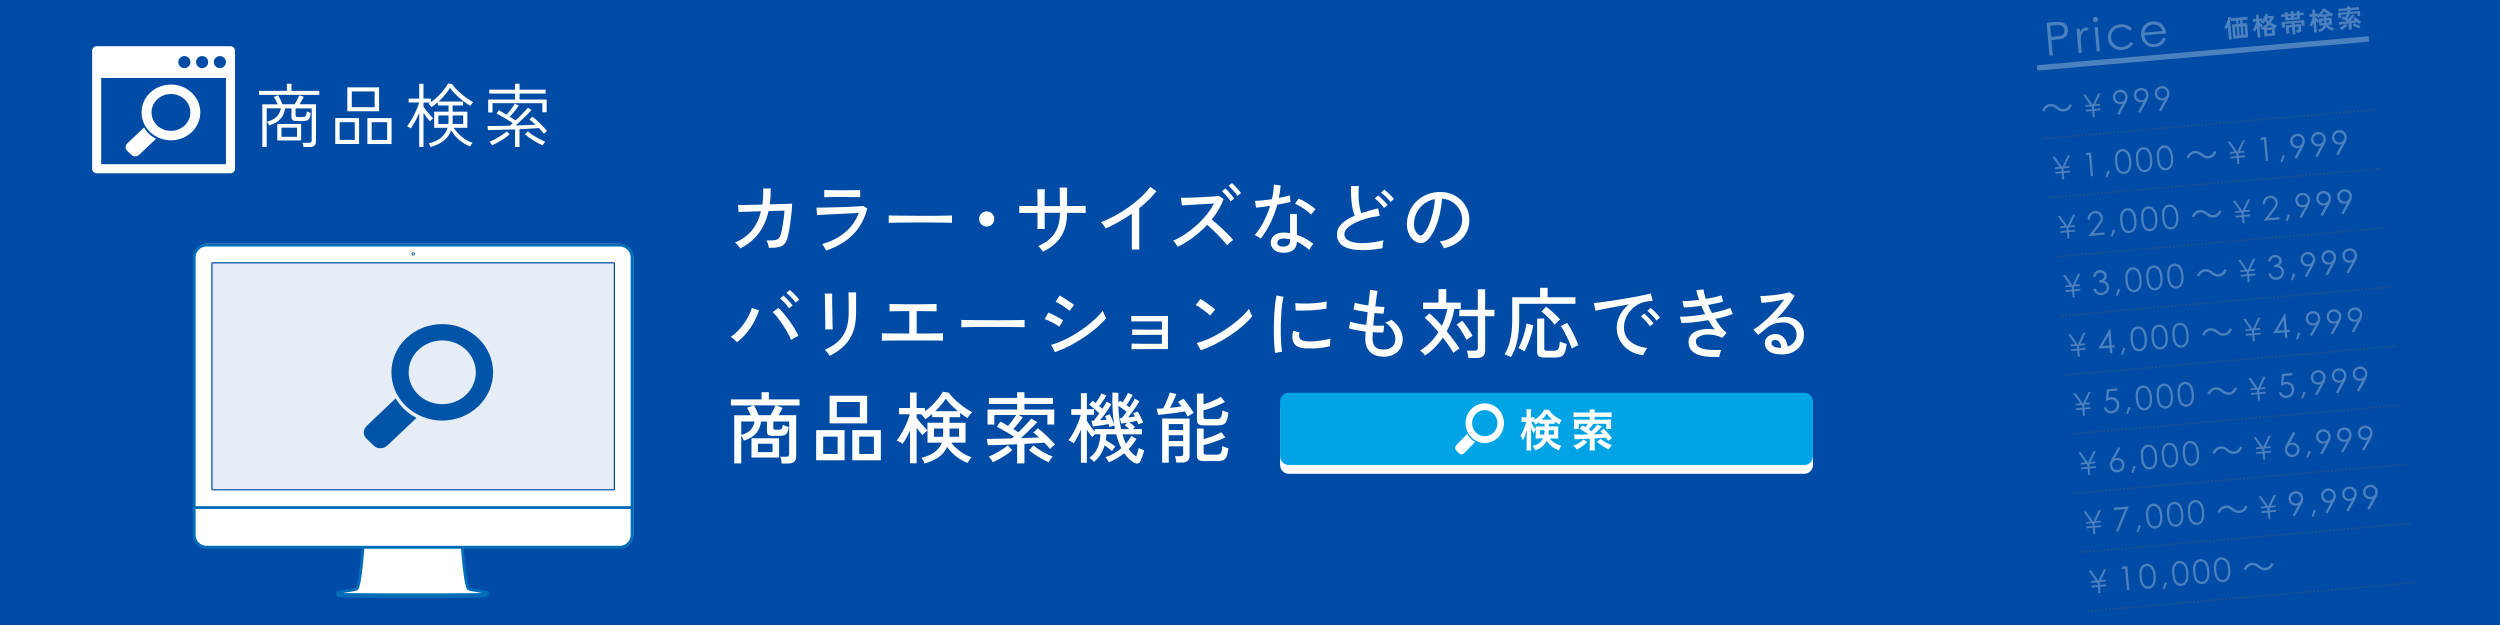 <?xml version="1.0" encoding="UTF-8"?>
<svg id="_デザイン" data-name="デザイン" xmlns="http://www.w3.org/2000/svg" width="1200" height="300" viewBox="0 0 1200 300">
  <rect width="1200.07" height="300" style="fill: #004ba5;"/>
  <g style="opacity: .3;">
    <g>
      <path d="m1069.9,19.11l-.54-6.13c-.1.19-.19.36-.29.53-.09.17-.19.32-.29.46-.07-.09-.18-.19-.32-.29-.14-.1-.29-.21-.43-.3-.15-.1-.27-.17-.37-.22.22-.31.43-.68.64-1.11.21-.43.4-.88.58-1.35.18-.47.33-.92.46-1.37.13-.44.21-.84.26-1.19l1.38.19c-.01.12-.04.26-.07.42l7.78-.68.12,1.36-2.46.21.15,1.66,2.08-.18.6,6.82-7.22.63-.6-6.82,2.08-.18-.15-1.66-2.29.2-.11-1.3c-.04.23-.1.47-.17.72-.07.25-.15.51-.24.77l.76,8.69-1.33.12Zm3.21-2.05l.79-.07-.35-4.02-.79.07.35,4.02Zm1.45-5.58l.79-.07-.15-1.66-.79.07.15,1.66Zm.47,5.42l.79-.07-.35-4.02-.79.07.35,4.02Zm1.92-.17l.79-.07-.35-4.02-.79.07.35,4.02Z" style="fill: #fff;"/>
      <path d="m1083.71,17.96l-.4-4.57c-.13.32-.26.62-.4.91-.14.29-.28.54-.43.76-.14-.1-.33-.21-.57-.33-.25-.12-.46-.21-.63-.28.19-.27.37-.57.56-.92.18-.35.35-.71.51-1.09.16-.38.29-.75.41-1.11.11-.37.2-.7.25-1l-1.65.14-.11-1.24,1.69-.15-.18-2.03,1.35-.12.18,2.03,1.44-.13.09,1.06c.22-.32.44-.67.65-1.05.21-.38.4-.78.58-1.18.17-.4.3-.79.4-1.16l1.32.25c-.05.16-.1.32-.16.49-.06.17-.12.34-.2.52l2.58-.23.57.41c-.2.56-.42,1.08-.67,1.57-.24.49-.51.95-.81,1.37.46.3.95.56,1.47.78.52.22,1.03.39,1.53.51-.16.19-.32.42-.47.68-.15.26-.27.48-.35.66-.08-.03-.17-.06-.25-.09-.08-.03-.16-.06-.25-.09l.33,3.72-5.14.45-.3-3.47c-.11.07-.22.13-.33.21-.12.07-.23.14-.35.21-.1-.15-.24-.34-.41-.55-.17-.22-.33-.38-.47-.5.54-.25,1.08-.57,1.61-.97.53-.4,1.01-.83,1.45-1.3-.16-.16-.32-.33-.47-.5-.15-.17-.29-.35-.42-.55-.16.24-.31.47-.47.68-.16.22-.31.41-.48.59-.17-.15-.35-.28-.54-.4-.2-.12-.39-.22-.59-.31.08-.07.15-.15.23-.24.08-.09.16-.19.24-.29l-1.28.11.03.3c.18.19.38.39.6.6s.44.42.65.6c.21.19.4.34.56.47-.07.07-.17.17-.29.3-.12.13-.23.26-.34.39-.11.13-.2.24-.27.34-.1-.08-.21-.19-.34-.32-.13-.13-.26-.27-.39-.41l.47,5.37-1.35.12Zm4.01-4.66l3.31-.29c-.31-.15-.62-.31-.93-.48-.31-.17-.61-.36-.9-.56-.22.24-.46.47-.7.69-.25.22-.51.43-.78.64Zm1.28-3.2c.32-.46.56-.9.73-1.34l-1.77.15c.26.41.61.81,1.04,1.18Zm-.79,6.1l2.42-.21-.15-1.73-2.42.21.15,1.73Z" style="fill: #fff;"/>
      <path d="m1096.98,9.84l-.16-1.87-1.84.16-.1-1.16,1.84-.16-.08-.91,1.41-.12.08.91,1.44-.13-.09-1.06,1.42-.12.09,1.06,1.44-.13-.08-.91,1.41-.12.08.91,1.9-.17.1,1.16-1.9.17.16,1.87-7.12.62Zm3.46,6.72l-.31-3.5-1.47.13.25,2.85-1.44.13-.35-4.03,2.91-.25-.06-.69-3.26.29.14,1.61-1.47.13-.24-2.68,10.88-.95.24,2.68-1.46.13-.14-1.61-3.27.29.06.69,2.96-.26.24,2.72c.04.47-.05.8-.28,1.02-.22.21-.58.34-1.08.39l-.77.07c-.02-.13-.05-.28-.1-.45-.05-.17-.1-.34-.15-.5-.05-.17-.11-.3-.17-.4l.7-.06c.16-.01.27-.05.34-.11.07-.06.09-.16.08-.32l-.09-1.06-1.58.14.31,3.5-1.42.12Zm-2.15-7.96l1.44-.13-.07-.75-1.44.13.07.75Zm2.86-.25l1.44-.13-.07-.75-1.44.13.07.75Z" style="fill: #fff;"/>
      <path d="m1113.29,15.41c-.07-.18-.17-.37-.3-.57s-.25-.37-.38-.51c.76-.24,1.36-.54,1.82-.92.46-.38.78-.81.96-1.3l-2.07.18-.19-2.14c-.12.12-.25.27-.4.44-.15.17-.26.31-.34.41-.1-.09-.21-.2-.34-.33-.13-.13-.27-.27-.4-.42l.46,5.22-1.32.12-.38-4.39c-.22.59-.45,1.1-.69,1.52-.15-.09-.34-.19-.59-.31-.25-.11-.46-.2-.64-.25.18-.27.35-.59.53-.94.17-.35.33-.72.47-1.1.14-.38.26-.76.36-1.12.1-.36.17-.7.21-1l-1.47.13-.11-1.25,1.54-.13-.18-2.06,1.32-.12.18,2.06,1.22-.11.05.59c.34-.3.67-.63.98-1,.31-.37.58-.73.82-1.09.24-.36.42-.68.55-.96l1.17.07c.28.32.63.65,1.07.99.43.33.89.64,1.38.92.48.28.94.5,1.37.67-.09.09-.19.21-.3.36-.11.15-.21.31-.31.47-.1.16-.17.3-.21.41-.16-.07-.34-.16-.53-.27-.19-.1-.39-.22-.58-.35l.04.51-1.44.13.06.67,2.38-.21.29,3.35-2.03.18c.41.39.91.74,1.49,1.03.58.3,1.14.5,1.68.62-.15.17-.29.36-.42.59-.13.23-.23.42-.31.59-.6-.16-1.19-.41-1.76-.75-.57-.34-1.06-.74-1.47-1.2-.25.59-.64,1.1-1.19,1.52-.54.43-1.23.78-2.05,1.06Zm-.19-5.6l-.08-.87,2.36-.21-.06-.67-1.52.13-.04-.4c-.16.16-.31.31-.47.45-.16.14-.31.27-.46.4-.08-.11-.19-.25-.35-.41-.16-.16-.31-.3-.46-.41l-.59.05.04.41c.22.24.49.51.8.8.31.29.58.54.83.73Zm1.41,1.24l1.06-.09s0-.08,0-.13c0-.04,0-.09-.01-.13l-.07-.84-1.07.09.1,1.1Zm0-4.06l2.66-.23c-.29-.22-.57-.44-.84-.68-.27-.24-.5-.47-.7-.7-.12.24-.28.5-.48.78-.19.28-.41.56-.64.84Zm2.33,3.86l1.09-.1-.1-1.1-1.08.09.07.84s0,.08.01.13c0,.04,0,.09,0,.13Z" style="fill: #fff;"/>
      <path d="m1127.44,14.17l-.25-2.86c-.23.03-.46.06-.69.09-.23.03-.46.07-.68.1l.92.83c-.2.21-.47.45-.8.71-.33.26-.68.51-1.04.76-.36.25-.68.45-.96.61-.07-.1-.15-.22-.26-.35-.11-.14-.22-.27-.34-.39-.12-.13-.23-.22-.33-.29.18-.08.39-.19.63-.34.24-.15.5-.31.76-.48.26-.18.51-.35.74-.53.23-.18.42-.34.57-.49-.61.09-1.16.16-1.67.22-.5.06-.9.11-1.18.14l-.33-1.26c.23-.02.55-.05.94-.09.39-.04.83-.09,1.33-.15.49-.06,1-.11,1.53-.18.02-.02.05-.04.07-.07.02-.03.05-.05.08-.08-.44-.22-.9-.44-1.37-.64-.47-.21-.87-.37-1.18-.49l.59-1.12c.14.06.31.13.5.22.19.08.39.18.6.28.15-.22.3-.45.46-.71.16-.26.3-.51.43-.75l-2.82.25.12,1.35-1.37.12-.21-2.4,4.49-.39-.06-.71-4.21.37-.1-1.18,4.21-.37-.07-.75,1.48-.13.07.75,4.28-.37.1,1.18-4.28.37.06.71,4.54-.4.21,2.4-1.37.12-.12-1.35-4.1.36.63.27c-.09.15-.21.32-.36.53-.15.21-.3.42-.47.64-.16.22-.32.42-.46.61.11.05.21.09.31.14.1.05.19.1.29.14.23-.28.47-.56.7-.84.23-.28.44-.54.62-.78.18-.23.31-.42.4-.54l1.25.57c-.11.15-.28.36-.52.63-.23.28-.5.58-.78.9-.29.32-.57.64-.84.93.4-.05.78-.1,1.15-.15.37-.05.7-.09,1.01-.12-.14-.11-.27-.21-.4-.3-.13-.09-.24-.16-.33-.22l.84-.96c.2.11.43.27.7.47.27.2.55.42.85.65.29.24.56.46.81.68.25.22.45.4.59.56-.12.12-.27.27-.45.46-.18.19-.32.36-.42.52-.1-.1-.24-.24-.41-.39-.18-.16-.37-.33-.58-.51-.34.06-.75.13-1.24.2-.48.07-1,.15-1.55.23l.26,2.95-1.48.13Zm4.97-.49c-.23-.07-.5-.17-.79-.29-.29-.12-.59-.26-.89-.41-.3-.15-.58-.3-.84-.45-.26-.15-.48-.29-.65-.42l.8-1.04c.16.12.37.26.64.41.27.15.55.29.86.42.3.14.6.26.88.37.29.11.53.19.74.24-.08.08-.17.19-.27.33-.1.14-.19.29-.28.44-.09.15-.16.28-.2.39Z" style="fill: #fff;"/>
    </g>
    <g>
      <path d="m994.57,50.42c-.84,1.88-2.21,2.95-3.88,3.1-1.42.12-2.47-.37-3.68-1.35-.94-.76-1.7-1.21-2.87-1.11-1.28.11-2.33,1.08-2.89,2.41l-1.08-.45c.84-1.88,2.21-2.95,3.88-3.1,1.42-.12,2.47.37,3.68,1.35.95.76,1.72,1.21,2.87,1.11,1.28-.11,2.33-1.08,2.89-2.41l1.08.45Z" style="fill: #fff;"/>
      <path d="m1004.53,56.29l-.26-3.01-3.04.27-.08-.86,3.04-.27-.08-.89-.33-.47-2.76.24-.07-.84,2.27-.2-3.37-4.75,1.14-.1,3.52,4.99,2.58-5.52,1.12-.1-2.48,5.26,2.25-.2.07.84-2.74.24-.23.51.08.89,3.01-.26.08.86-3.01.26.26,3.01-.98.09Z" style="fill: #fff;"/>
      <path d="m1017.23,55.13l-.99-.52,2.67-4.93c-.4.17-.78.27-1.14.31-.91.08-1.7-.18-2.39-.78-.69-.6-1.07-1.37-1.16-2.33-.06-.65.04-1.26.3-1.81.26-.55.65-1.01,1.19-1.37.53-.36,1.12-.57,1.76-.63.63-.06,1.22.05,1.78.3.56.26,1.02.65,1.37,1.17.35.52.55,1.09.61,1.71.04.47-.01.97-.15,1.5-.14.53-.43,1.18-.85,1.94l-3,5.45Zm.71-6.16c.67-.06,1.21-.34,1.63-.85.42-.51.61-1.09.55-1.75s-.34-1.2-.85-1.63c-.51-.43-1.09-.61-1.76-.55-.66.06-1.2.34-1.63.85-.42.51-.61,1.09-.55,1.75s.34,1.2.85,1.63c.51.43,1.09.61,1.76.55Z" style="fill: #fff;"/>
      <path d="m1027.27,54.25l-.99-.52,2.67-4.93c-.4.17-.78.27-1.14.31-.9.08-1.7-.18-2.39-.78-.69-.6-1.07-1.37-1.16-2.33-.06-.65.04-1.26.3-1.81.26-.55.65-1.01,1.19-1.37.53-.36,1.12-.57,1.76-.63.63-.06,1.22.05,1.78.3.56.26,1.02.65,1.37,1.17.35.52.55,1.09.61,1.71.04.47-.01.97-.15,1.5-.14.53-.43,1.18-.85,1.94l-3,5.45Zm.71-6.16c.67-.06,1.21-.34,1.63-.85.42-.51.61-1.09.55-1.75s-.34-1.2-.85-1.63c-.51-.43-1.09-.61-1.76-.55-.66.06-1.2.34-1.63.85-.42.51-.61,1.09-.55,1.75s.34,1.2.85,1.63c.51.43,1.09.61,1.75.55Z" style="fill: #fff;"/>
      <path d="m1037.32,53.37l-.99-.52,2.67-4.93c-.4.17-.78.27-1.14.31-.9.08-1.7-.18-2.39-.78-.69-.6-1.07-1.37-1.16-2.33-.06-.65.04-1.26.3-1.81.26-.55.65-1.01,1.19-1.37.53-.36,1.12-.57,1.76-.63.63-.06,1.22.05,1.78.3.56.26,1.02.65,1.37,1.17.35.52.55,1.09.61,1.71.04.47,0,.97-.15,1.5-.14.53-.43,1.18-.85,1.94l-3,5.45Zm.71-6.16c.67-.06,1.21-.34,1.63-.85.42-.51.61-1.09.55-1.75s-.34-1.2-.85-1.63c-.51-.43-1.09-.61-1.76-.55-.66.06-1.2.34-1.63.85-.42.51-.61,1.09-.55,1.75s.34,1.2.85,1.63,1.09.61,1.75.55Z" style="fill: #fff;"/>
      <path d="m989.9,86.15l-.26-3.01-3.04.27-.08-.86,3.04-.27-.08-.89-.33-.47-2.76.24-.07-.84,2.27-.2-3.37-4.75,1.14-.1,3.52,4.99,2.58-5.52,1.12-.1-2.48,5.26,2.25-.2.07.84-2.74.24-.23.51.08.89,3.01-.26.08.86-3.01.26.26,3.01-.98.09Z" style="fill: #fff;"/>
      <path d="m1001.47,73.34l2.24-.2,1,11.38-1.13.1-.9-10.26-1.79.16.58-1.17Z" style="fill: #fff;"/>
      <path d="m1011.68,81.81l1.09.4-1.31,3.06-.79-.26,1.02-3.21Z" style="fill: #fff;"/>
      <path d="m1015.24,77.87c-.13-1.5-.07-2.67.18-3.52.25-.85.65-1.51,1.2-1.98.55-.47,1.19-.74,1.92-.81.74-.06,1.42.09,2.06.46.64.37,1.16.97,1.59,1.79.42.82.7,1.95.82,3.38.12,1.43.05,2.58-.22,3.46-.27.88-.69,1.56-1.25,2.04-.56.48-1.22.76-1.95.82-.73.06-1.4-.09-2.02-.45-.62-.37-1.13-.95-1.53-1.75-.4-.8-.67-1.94-.8-3.43Zm1.08-.07c.11,1.28.31,2.25.6,2.88.29.64.67,1.11,1.15,1.41.48.3.97.43,1.47.39.5-.04.96-.25,1.37-.62.41-.37.7-.9.87-1.59.21-.83.27-1.82.17-2.96-.1-1.15-.31-2.07-.63-2.78-.32-.71-.71-1.21-1.19-1.51-.48-.3-.96-.43-1.46-.38-.51.04-.96.25-1.38.63-.42.38-.71.9-.88,1.58-.18.68-.21,1.66-.09,2.95Z" style="fill: #fff;"/>
      <path d="m1025.29,76.99c-.13-1.5-.07-2.67.18-3.52.25-.85.65-1.51,1.2-1.98.55-.47,1.19-.74,1.92-.81.74-.06,1.42.09,2.06.46.64.37,1.16.97,1.59,1.79.42.82.7,1.95.82,3.38.12,1.43.05,2.58-.22,3.46-.27.88-.69,1.56-1.25,2.04-.57.48-1.22.76-1.95.82-.73.06-1.4-.09-2.02-.45-.62-.37-1.13-.95-1.53-1.75-.4-.8-.67-1.94-.8-3.43Zm1.08-.07c.11,1.28.31,2.25.6,2.88.29.64.67,1.11,1.15,1.41.48.3.97.43,1.47.39.5-.04.96-.25,1.37-.62.41-.37.7-.9.87-1.59.21-.83.27-1.82.17-2.96-.1-1.15-.31-2.07-.63-2.78-.32-.71-.71-1.21-1.19-1.51-.48-.3-.96-.43-1.46-.38-.51.04-.96.25-1.38.63-.41.38-.71.9-.88,1.58-.17.68-.21,1.66-.09,2.95Z" style="fill: #fff;"/>
      <path d="m1035.33,76.11c-.13-1.5-.07-2.67.18-3.52.25-.85.65-1.51,1.2-1.98.55-.47,1.19-.74,1.92-.81.74-.06,1.42.09,2.06.46.63.37,1.16.97,1.59,1.79.42.82.7,1.95.82,3.38.12,1.43.05,2.58-.22,3.46s-.69,1.56-1.25,2.04c-.57.48-1.22.76-1.96.82-.73.06-1.4-.09-2.02-.45-.62-.37-1.13-.95-1.53-1.75-.4-.8-.67-1.94-.8-3.43Zm1.08-.07c.11,1.28.31,2.25.6,2.88.29.64.67,1.11,1.15,1.41.48.3.97.43,1.47.39.5-.04.96-.25,1.37-.62.41-.37.7-.9.87-1.59.21-.83.27-1.82.17-2.96-.1-1.15-.31-2.07-.62-2.78-.32-.71-.71-1.21-1.19-1.51-.48-.3-.96-.43-1.46-.38-.51.04-.96.25-1.38.63s-.71.9-.88,1.58c-.17.68-.21,1.66-.09,2.95Z" style="fill: #fff;"/>
      <path d="m1063.95,72.94c-.84,1.88-2.21,2.95-3.88,3.1-1.42.12-2.47-.37-3.68-1.35-.94-.76-1.7-1.21-2.87-1.11-1.28.11-2.33,1.08-2.89,2.41l-1.08-.45c.84-1.88,2.21-2.96,3.88-3.1,1.42-.12,2.47.37,3.68,1.35.94.76,1.72,1.21,2.87,1.11,1.28-.11,2.33-1.08,2.88-2.41l1.08.45Z" style="fill: #fff;"/>
      <path d="m1073.92,78.8l-.26-3.01-3.04.27-.08-.86,3.04-.27-.08-.89-.33-.47-2.76.24-.07-.84,2.27-.2-3.37-4.75,1.14-.1,3.52,4.99,2.58-5.52,1.12-.1-2.48,5.26,2.25-.2.07.84-2.74.24-.23.51.08.89,3.01-.26.08.86-3.01.26.26,3.01-.98.09Z" style="fill: #fff;"/>
      <path d="m1085.48,65.99l2.24-.2,1,11.38-1.13.1-.9-10.26-1.79.16.58-1.17Z" style="fill: #fff;"/>
      <path d="m1095.69,74.46l1.09.4-1.31,3.06-.79-.26,1.02-3.21Z" style="fill: #fff;"/>
      <path d="m1102.31,76.27l-.99-.52,2.67-4.93c-.4.17-.78.27-1.14.31-.9.08-1.7-.18-2.39-.78-.69-.6-1.07-1.37-1.16-2.33-.06-.65.04-1.26.3-1.81.26-.55.65-1.01,1.19-1.37.53-.36,1.12-.57,1.76-.63.63-.06,1.22.05,1.78.3.56.26,1.02.65,1.37,1.17.35.52.56,1.09.61,1.71.04.47-.01.97-.15,1.5-.14.53-.43,1.18-.85,1.94l-3,5.45Zm.71-6.16c.67-.06,1.21-.34,1.64-.85.42-.51.61-1.09.55-1.75-.06-.66-.34-1.2-.85-1.63-.51-.43-1.09-.61-1.76-.55-.66.06-1.2.34-1.63.85-.42.51-.61,1.09-.55,1.75.06.66.34,1.2.85,1.63.51.43,1.09.61,1.75.55Z" style="fill: #fff;"/>
      <path d="m1112.36,75.39l-.99-.52,2.67-4.93c-.4.17-.78.27-1.14.31-.9.08-1.7-.18-2.39-.78-.69-.6-1.07-1.37-1.16-2.33-.06-.65.04-1.26.3-1.81.26-.55.65-1.01,1.19-1.37.53-.36,1.12-.57,1.76-.63.63-.06,1.22.05,1.78.3.56.26,1.02.65,1.37,1.17.35.52.55,1.09.61,1.71.04.47,0,.97-.15,1.5-.14.53-.43,1.18-.85,1.94l-3,5.45Zm.71-6.16c.67-.06,1.21-.34,1.63-.85.42-.51.61-1.09.55-1.75-.06-.66-.34-1.2-.85-1.63-.51-.43-1.09-.61-1.76-.55-.66.06-1.2.34-1.63.85-.43.51-.61,1.09-.55,1.75.06.66.34,1.2.85,1.63.51.43,1.09.61,1.75.55Z" style="fill: #fff;"/>
      <path d="m1122.4,74.51l-.99-.52,2.67-4.93c-.4.17-.78.27-1.14.31-.91.08-1.7-.18-2.39-.78-.69-.6-1.07-1.37-1.16-2.33-.06-.65.04-1.26.3-1.81.26-.55.65-1.01,1.18-1.37.53-.36,1.12-.57,1.76-.63.63-.06,1.22.05,1.79.3.56.26,1.02.65,1.37,1.17.35.52.55,1.09.61,1.71.04.47-.01.97-.15,1.5-.14.53-.43,1.18-.85,1.94l-3,5.45Zm.71-6.16c.67-.06,1.21-.34,1.63-.85.42-.51.61-1.09.55-1.75-.06-.66-.34-1.2-.85-1.63-.51-.43-1.09-.61-1.76-.55-.66.06-1.2.34-1.63.85-.42.51-.61,1.09-.55,1.75.06.66.34,1.2.85,1.63.51.43,1.09.61,1.75.55Z" style="fill: #fff;"/>
      <path d="m992.39,114.52l-.26-3.01-3.04.27-.07-.86,3.04-.27-.08-.89-.33-.47-2.76.24-.07-.84,2.27-.2-3.37-4.75,1.14-.1,3.52,4.99,2.58-5.52,1.12-.1-2.48,5.26,2.25-.2.07.84-2.74.24-.23.51.08.89,3.01-.26.07.86-3.01.26.26,3.01-.98.09Z" style="fill: #fff;"/>
      <path d="m1003.17,105.36l-1.09.1c-.07-1.12.23-2.08.88-2.86.66-.78,1.51-1.22,2.57-1.31,1.05-.09,1.92.17,2.63.79.71.62,1.1,1.39,1.18,2.31.06.64-.04,1.26-.3,1.86s-.79,1.41-1.6,2.45l-2.57,3.3,5.25-.46.1,1.1-7.73.68,3.94-5.08c.8-1.02,1.31-1.77,1.54-2.25.23-.48.32-.97.27-1.48-.06-.64-.34-1.17-.86-1.59-.52-.42-1.12-.6-1.81-.54-.73.06-1.31.36-1.75.89-.44.53-.65,1.23-.65,2.11Z" style="fill: #fff;"/>
      <path d="m1014.16,110.18l1.09.4-1.31,3.06-.79-.26,1.02-3.21Z" style="fill: #fff;"/>
      <path d="m1017.72,106.24c-.13-1.5-.07-2.67.18-3.52.25-.85.65-1.51,1.2-1.98.55-.47,1.19-.74,1.92-.81.74-.06,1.42.09,2.06.46.64.37,1.16.97,1.59,1.79.42.82.7,1.95.82,3.38.12,1.43.05,2.58-.22,3.46-.27.88-.69,1.56-1.25,2.04-.57.48-1.22.76-1.95.82-.73.06-1.4-.09-2.02-.45-.62-.37-1.13-.95-1.53-1.75-.4-.8-.67-1.94-.79-3.43Zm1.08-.07c.11,1.28.31,2.25.6,2.88.29.64.67,1.11,1.15,1.41.48.3.97.43,1.47.39.5-.04.96-.25,1.37-.62.41-.37.7-.9.87-1.59.21-.83.27-1.82.17-2.96-.1-1.15-.31-2.07-.63-2.78-.32-.71-.71-1.21-1.19-1.51-.48-.3-.96-.43-1.46-.38-.51.04-.96.25-1.38.63-.42.38-.71.9-.88,1.58-.18.68-.21,1.66-.09,2.95Z" style="fill: #fff;"/>
      <path d="m1027.77,105.36c-.13-1.5-.07-2.67.18-3.52.25-.85.65-1.51,1.2-1.98.55-.47,1.19-.74,1.92-.81.74-.06,1.42.09,2.06.46.64.37,1.16.97,1.59,1.79s.7,1.95.82,3.38c.12,1.43.05,2.58-.22,3.46-.27.88-.69,1.56-1.25,2.04-.57.48-1.22.76-1.95.82-.73.06-1.4-.09-2.02-.45-.62-.37-1.13-.95-1.53-1.75-.4-.8-.67-1.94-.79-3.43Zm1.08-.07c.11,1.28.31,2.25.6,2.88.29.64.67,1.11,1.15,1.41.48.3.97.43,1.47.39.5-.04.96-.25,1.37-.62.41-.37.7-.9.87-1.59.21-.83.27-1.82.17-2.96-.1-1.15-.31-2.07-.63-2.78-.32-.71-.71-1.21-1.19-1.51-.48-.3-.96-.43-1.46-.38-.51.04-.96.25-1.38.63s-.71.9-.88,1.58c-.17.68-.21,1.66-.09,2.95Z" style="fill: #fff;"/>
      <path d="m1037.82,104.48c-.13-1.5-.07-2.67.18-3.52.25-.85.65-1.51,1.2-1.98.55-.47,1.19-.74,1.92-.81.74-.06,1.42.09,2.06.46.63.37,1.16.97,1.59,1.79.42.82.7,1.95.82,3.38.12,1.43.05,2.58-.22,3.46-.27.88-.69,1.56-1.25,2.04-.57.48-1.22.76-1.96.82-.73.06-1.4-.09-2.02-.45-.62-.37-1.13-.95-1.53-1.75-.4-.8-.67-1.94-.8-3.43Zm1.08-.07c.11,1.28.31,2.25.6,2.88.29.64.67,1.11,1.15,1.41.48.3.97.43,1.47.39.5-.04.96-.25,1.37-.62.41-.37.7-.9.87-1.59.21-.83.27-1.82.17-2.96-.1-1.15-.31-2.07-.62-2.78-.32-.71-.71-1.21-1.19-1.51-.48-.3-.96-.43-1.46-.38-.51.04-.96.25-1.38.63-.41.38-.71.9-.88,1.58-.17.68-.21,1.66-.09,2.95Z" style="fill: #fff;"/>
      <path d="m1066.43,101.31c-.84,1.88-2.21,2.95-3.88,3.1-1.42.12-2.47-.37-3.68-1.35-.94-.76-1.7-1.21-2.87-1.11-1.28.11-2.33,1.08-2.89,2.41l-1.08-.45c.84-1.88,2.21-2.96,3.88-3.1,1.42-.12,2.47.37,3.68,1.35.94.76,1.72,1.21,2.87,1.11,1.28-.11,2.33-1.08,2.89-2.41l1.08.45Z" style="fill: #fff;"/>
      <path d="m1076.4,107.17l-.26-3.01-3.04.27-.07-.86,3.04-.27-.08-.89-.33-.47-2.76.24-.07-.84,2.27-.2-3.37-4.75,1.14-.1,3.52,4.99,2.58-5.52,1.12-.1-2.48,5.26,2.25-.2.07.84-2.74.24-.23.51.08.89,3.01-.26.07.86-3.01.26.26,3.01-.98.09Z" style="fill: #fff;"/>
      <path d="m1087.18,98.01l-1.09.1c-.07-1.12.23-2.08.88-2.86.66-.78,1.51-1.22,2.57-1.31,1.05-.09,1.92.17,2.63.79.71.62,1.1,1.39,1.18,2.31.06.64-.04,1.26-.3,1.86s-.79,1.41-1.6,2.45l-2.57,3.3,5.25-.46.1,1.1-7.73.68,3.94-5.08c.8-1.02,1.31-1.77,1.54-2.25.23-.48.32-.97.27-1.48-.06-.64-.34-1.17-.86-1.59-.52-.42-1.12-.6-1.81-.54-.73.06-1.31.36-1.75.89-.44.53-.65,1.23-.65,2.11Z" style="fill: #fff;"/>
      <path d="m1098.18,102.82l1.09.4-1.31,3.06-.79-.26,1.02-3.21Z" style="fill: #fff;"/>
      <path d="m1104.79,104.64l-.99-.52,2.67-4.93c-.4.17-.78.27-1.14.31-.9.08-1.7-.18-2.39-.78s-1.07-1.37-1.16-2.33c-.06-.65.04-1.26.3-1.81.26-.55.65-1.01,1.19-1.37.53-.36,1.12-.57,1.76-.63.63-.06,1.22.05,1.78.3.56.26,1.02.65,1.37,1.17.35.52.56,1.09.61,1.71.04.47-.01.97-.15,1.5-.14.53-.43,1.18-.85,1.94l-3,5.45Zm.71-6.16c.67-.06,1.21-.34,1.63-.85.42-.51.61-1.09.55-1.75-.06-.66-.34-1.2-.85-1.63-.51-.43-1.09-.61-1.76-.55-.66.06-1.2.34-1.63.85-.43.51-.61,1.09-.55,1.75.06.66.34,1.2.85,1.63.51.43,1.09.61,1.75.55Z" style="fill: #fff;"/>
      <path d="m1114.84,103.76l-.99-.52,2.67-4.93c-.4.17-.78.27-1.14.31-.9.08-1.7-.18-2.39-.78-.69-.6-1.07-1.37-1.16-2.33-.06-.65.04-1.26.3-1.81.26-.55.65-1.01,1.19-1.37.53-.36,1.12-.57,1.76-.63.63-.06,1.22.05,1.78.3.56.26,1.02.65,1.37,1.17.35.52.55,1.09.61,1.71.04.47,0,.97-.15,1.5-.14.53-.43,1.18-.85,1.94l-3,5.45Zm.71-6.16c.67-.06,1.21-.34,1.63-.85.42-.51.61-1.09.55-1.75-.06-.66-.34-1.2-.85-1.63-.51-.43-1.09-.61-1.76-.55-.66.06-1.2.34-1.63.85-.43.51-.61,1.09-.55,1.75.06.66.34,1.2.85,1.63.51.43,1.09.61,1.75.55Z" style="fill: #fff;"/>
      <path d="m1124.89,102.88l-.99-.52,2.67-4.93c-.4.17-.78.27-1.14.31-.91.08-1.7-.18-2.39-.78-.69-.6-1.07-1.37-1.16-2.33-.06-.65.04-1.26.3-1.81.26-.55.65-1.01,1.18-1.37.53-.36,1.12-.57,1.76-.63.63-.06,1.22.05,1.79.3.56.26,1.02.65,1.37,1.17.35.52.55,1.09.61,1.71.04.47-.01.97-.15,1.5-.14.53-.43,1.18-.85,1.94l-3,5.45Zm.71-6.16c.67-.06,1.21-.34,1.63-.85.42-.51.61-1.09.55-1.75-.06-.66-.34-1.2-.85-1.63-.51-.43-1.09-.61-1.76-.55-.66.06-1.2.34-1.63.85-.43.51-.61,1.09-.55,1.75.06.66.34,1.2.85,1.63.51.43,1.09.61,1.76.55Z" style="fill: #fff;"/>
      <path d="m994.87,142.89l-.26-3.01-3.04.27-.08-.86,3.04-.27-.08-.89-.33-.47-2.76.24-.07-.84,2.27-.2-3.37-4.75,1.14-.1,3.52,4.99,2.58-5.52,1.12-.1-2.48,5.26,2.25-.2.07.84-2.74.24-.23.51.08.89,3.01-.26.08.86-3.01.26.26,3.01-.98.09Z" style="fill: #fff;"/>
      <path d="m1005.83,132.79l-1.16.1c.13-.96.47-1.71,1.02-2.27.55-.56,1.24-.87,2.05-.94.59-.05,1.16.04,1.69.26.54.23.97.56,1.29.99.32.43.5.9.55,1.4.09.98-.33,1.8-1.26,2.46.57.17,1.04.46,1.43.86.55.56.85,1.21.92,1.96.06.64-.06,1.27-.35,1.89-.29.62-.71,1.11-1.27,1.48-.56.37-1.2.59-1.93.65-.98.09-1.82-.12-2.53-.63-.7-.51-1.2-1.3-1.5-2.37l1.11-.1c.26.72.59,1.23.98,1.53.5.38,1.12.53,1.85.47.82-.07,1.47-.38,1.92-.92.46-.54.66-1.14.6-1.81-.04-.44-.2-.85-.49-1.21-.28-.36-.64-.63-1.08-.79-.44-.16-1.1-.22-1.99-.19l-.09-1.04c.52-.05.99-.18,1.4-.4.41-.22.7-.48.87-.78.17-.3.24-.62.21-.95-.04-.49-.28-.91-.7-1.23-.43-.33-.94-.46-1.54-.41-.49.04-.9.22-1.23.52-.33.31-.59.8-.78,1.48Z" style="fill: #fff;"/>
      <path d="m1016.65,138.54l1.09.4-1.31,3.06-.79-.26,1.02-3.21Z" style="fill: #fff;"/>
      <path d="m1020.21,134.61c-.13-1.5-.07-2.67.18-3.52s.65-1.51,1.2-1.98c.55-.47,1.19-.74,1.92-.81.74-.06,1.42.09,2.06.46.64.37,1.16.97,1.59,1.79.42.82.7,1.95.82,3.38.12,1.43.05,2.58-.22,3.46-.27.88-.69,1.56-1.25,2.04-.56.48-1.22.76-1.95.82-.73.06-1.4-.09-2.02-.45-.62-.37-1.13-.95-1.53-1.75-.4-.8-.67-1.94-.8-3.43Zm1.08-.07c.11,1.28.31,2.25.6,2.88.29.64.67,1.11,1.15,1.41.48.3.97.43,1.47.39.5-.04.96-.25,1.37-.62.41-.37.7-.9.87-1.59.21-.84.27-1.82.17-2.96-.1-1.15-.31-2.07-.63-2.78-.32-.71-.71-1.21-1.19-1.51-.48-.3-.96-.43-1.46-.38-.51.04-.96.25-1.38.63-.41.38-.71.9-.88,1.58-.18.68-.21,1.66-.09,2.95Z" style="fill: #fff;"/>
      <path d="m1030.25,133.73c-.13-1.5-.07-2.67.18-3.52s.65-1.51,1.2-1.98c.55-.47,1.19-.74,1.92-.81.74-.06,1.42.09,2.06.46.64.37,1.16.97,1.59,1.79.42.82.7,1.95.82,3.38.12,1.43.05,2.58-.22,3.46-.27.88-.69,1.56-1.25,2.04-.57.48-1.22.76-1.95.82-.73.06-1.4-.09-2.02-.45-.62-.37-1.13-.95-1.53-1.75-.4-.8-.67-1.94-.8-3.43Zm1.08-.07c.11,1.28.31,2.25.6,2.88.29.64.67,1.11,1.15,1.41.48.3.97.43,1.47.39.5-.04.96-.25,1.37-.62.41-.37.7-.9.87-1.59.21-.84.27-1.82.17-2.96-.1-1.15-.31-2.07-.63-2.78-.32-.71-.71-1.21-1.19-1.51-.48-.3-.96-.43-1.46-.38-.51.04-.96.25-1.38.63-.41.38-.71.9-.88,1.58-.17.68-.21,1.66-.09,2.95Z" style="fill: #fff;"/>
      <path d="m1040.3,132.85c-.13-1.5-.07-2.67.18-3.52.25-.85.65-1.51,1.2-1.98.55-.47,1.19-.74,1.92-.81.74-.06,1.42.09,2.06.46.63.37,1.16.97,1.59,1.79.42.82.7,1.95.82,3.38.12,1.43.05,2.58-.22,3.46-.27.88-.69,1.56-1.25,2.04-.57.48-1.22.76-1.96.82-.73.06-1.4-.09-2.02-.45-.62-.37-1.13-.95-1.53-1.75-.4-.8-.67-1.94-.8-3.43Zm1.08-.07c.11,1.28.31,2.25.6,2.88.29.64.67,1.11,1.15,1.41.48.3.97.43,1.47.39.5-.04.96-.25,1.37-.62s.7-.9.87-1.59c.21-.84.27-1.82.17-2.96-.1-1.15-.31-2.07-.62-2.78-.32-.71-.71-1.21-1.19-1.51-.48-.3-.96-.43-1.46-.38-.51.04-.96.25-1.38.63-.41.38-.71.9-.88,1.58-.17.68-.21,1.66-.09,2.95Z" style="fill: #fff;"/>
      <path d="m1068.92,129.67c-.84,1.88-2.21,2.95-3.88,3.1-1.42.12-2.47-.37-3.68-1.35-.94-.76-1.7-1.21-2.87-1.11-1.28.11-2.33,1.08-2.89,2.41l-1.08-.45c.84-1.88,2.21-2.96,3.88-3.1,1.42-.12,2.47.37,3.68,1.35.94.76,1.72,1.21,2.87,1.11,1.28-.11,2.33-1.08,2.88-2.41l1.08.45Z" style="fill: #fff;"/>
      <path d="m1078.88,135.54l-.26-3.01-3.04.27-.08-.86,3.04-.27-.08-.89-.33-.47-2.76.24-.07-.84,2.27-.2-3.37-4.75,1.14-.1,3.52,4.99,2.58-5.52,1.12-.1-2.48,5.26,2.25-.2.07.84-2.74.24-.23.51.08.89,3.01-.26.08.86-3.01.26.26,3.01-.98.09Z" style="fill: #fff;"/>
      <path d="m1089.84,125.44l-1.16.1c.13-.96.47-1.71,1.02-2.27.55-.56,1.24-.87,2.05-.94.59-.05,1.16.04,1.69.26.54.23.97.56,1.29.99.32.43.5.9.55,1.4.09.98-.33,1.8-1.26,2.46.57.17,1.04.46,1.43.86.55.56.85,1.21.92,1.96.06.64-.06,1.27-.35,1.89-.29.62-.71,1.11-1.27,1.48-.56.37-1.2.59-1.93.65-.98.09-1.82-.12-2.53-.63-.7-.51-1.2-1.3-1.5-2.37l1.11-.1c.26.72.59,1.23.98,1.53.5.38,1.12.53,1.85.47.82-.07,1.47-.38,1.92-.92.46-.54.66-1.14.6-1.81-.04-.44-.2-.85-.49-1.21-.28-.36-.64-.63-1.08-.79-.44-.16-1.1-.22-1.99-.19l-.09-1.04c.52-.05.99-.18,1.4-.4.41-.22.7-.48.87-.78.17-.3.24-.62.21-.95-.04-.49-.28-.91-.7-1.23-.43-.33-.94-.46-1.54-.41-.49.04-.9.22-1.23.52-.33.31-.59.8-.78,1.48Z" style="fill: #fff;"/>
      <path d="m1100.66,131.19l1.09.4-1.31,3.06-.79-.26,1.02-3.21Z" style="fill: #fff;"/>
      <path d="m1107.28,133.01l-.99-.52,2.67-4.93c-.4.17-.78.27-1.14.31-.9.08-1.7-.18-2.39-.78-.69-.6-1.07-1.37-1.16-2.33-.06-.65.04-1.26.3-1.81.26-.55.65-1.01,1.19-1.37.53-.36,1.12-.57,1.76-.63.63-.06,1.22.05,1.78.3.56.26,1.02.65,1.37,1.17.35.52.56,1.09.61,1.71.04.47-.01.97-.15,1.5-.14.53-.43,1.18-.85,1.94l-3,5.45Zm.71-6.16c.67-.06,1.21-.34,1.63-.85.42-.51.61-1.09.55-1.75-.06-.66-.34-1.2-.85-1.63-.51-.43-1.09-.61-1.76-.55-.66.06-1.2.34-1.63.85-.42.51-.61,1.09-.55,1.75.06.66.34,1.2.85,1.63.51.43,1.09.61,1.75.55Z" style="fill: #fff;"/>
      <path d="m1117.32,132.13l-.99-.52,2.67-4.93c-.4.17-.78.27-1.14.31-.9.08-1.7-.18-2.39-.78-.69-.6-1.07-1.37-1.16-2.33-.06-.65.04-1.26.3-1.81.26-.55.65-1.01,1.19-1.37.53-.36,1.12-.57,1.76-.63.63-.06,1.22.05,1.78.3.56.26,1.02.65,1.37,1.17.35.52.55,1.09.61,1.71.04.47,0,.97-.15,1.5-.14.53-.43,1.18-.85,1.94l-3,5.45Zm.71-6.16c.67-.06,1.21-.34,1.63-.85.42-.51.61-1.09.55-1.75-.06-.66-.34-1.2-.85-1.63-.51-.43-1.09-.61-1.76-.55-.66.06-1.2.34-1.63.85-.43.51-.61,1.09-.55,1.75.06.66.34,1.2.85,1.63.51.43,1.09.61,1.75.55Z" style="fill: #fff;"/>
      <path d="m1127.37,131.25l-.99-.52,2.67-4.93c-.4.17-.78.27-1.14.31-.91.08-1.7-.18-2.39-.78s-1.07-1.37-1.16-2.33c-.06-.65.04-1.26.3-1.81.26-.55.65-1.01,1.18-1.37.53-.36,1.12-.57,1.76-.63.63-.06,1.22.05,1.78.3.56.26,1.02.65,1.37,1.17.35.52.55,1.09.61,1.71.04.47-.01.97-.15,1.5-.14.53-.43,1.18-.85,1.94l-3,5.45Zm.71-6.16c.67-.06,1.21-.34,1.63-.85.42-.51.61-1.09.55-1.75-.06-.66-.34-1.2-.85-1.63-.51-.43-1.09-.61-1.76-.55-.66.06-1.2.34-1.63.85-.42.51-.61,1.09-.55,1.75.06.66.34,1.2.85,1.63.51.43,1.09.61,1.76.55Z" style="fill: #fff;"/>
      <path d="m997.35,171.26l-.26-3.01-3.04.27-.07-.86,3.04-.27-.08-.89-.33-.47-2.76.24-.07-.84,2.27-.2-3.37-4.75,1.14-.1,3.52,4.99,2.58-5.52,1.12-.1-2.48,5.26,2.25-.2.07.84-2.74.24-.23.51.08.89,3.01-.26.07.86-3.01.26.26,3.01-.98.09Z" style="fill: #fff;"/>
      <path d="m1012.71,157.82l.23-.02.69,7.94,1.38-.12.09,1.08-1.38.12.23,2.65-1.13.1-.23-2.65-5.45.48,5.55-9.57Zm-.2,8.01l-.42-4.78-2.95,5.07,3.37-.29Z" style="fill: #fff;"/>
      <path d="m1019.13,166.91l1.09.4-1.31,3.06-.79-.26,1.02-3.21Z" style="fill: #fff;"/>
      <path d="m1022.69,162.98c-.13-1.5-.07-2.67.18-3.52.25-.85.65-1.51,1.2-1.98.55-.47,1.19-.74,1.92-.81.74-.06,1.42.09,2.06.46.64.37,1.17.97,1.59,1.79.42.82.7,1.95.82,3.38.12,1.43.05,2.58-.22,3.46-.27.88-.69,1.56-1.25,2.04-.57.48-1.22.76-1.95.82-.73.06-1.4-.09-2.02-.45-.62-.37-1.13-.95-1.53-1.75-.4-.8-.67-1.94-.79-3.43Zm1.08-.07c.11,1.28.31,2.25.6,2.88.29.64.67,1.11,1.15,1.41.48.3.97.43,1.47.39.5-.04.96-.25,1.37-.62.41-.37.7-.9.87-1.59.21-.84.27-1.82.17-2.96-.1-1.15-.31-2.07-.63-2.78-.32-.71-.71-1.21-1.19-1.51-.48-.3-.96-.43-1.46-.38-.51.04-.96.25-1.38.63-.42.38-.71.9-.88,1.58-.18.68-.21,1.66-.09,2.95Z" style="fill: #fff;"/>
      <path d="m1032.73,162.1c-.13-1.5-.07-2.67.18-3.52.25-.85.65-1.51,1.2-1.98.55-.47,1.19-.74,1.92-.81.74-.06,1.42.09,2.06.46.64.37,1.17.97,1.59,1.79.42.82.7,1.95.82,3.38.12,1.43.05,2.58-.22,3.46-.27.88-.69,1.56-1.25,2.04-.57.48-1.22.76-1.95.82-.73.06-1.4-.09-2.02-.45-.62-.37-1.13-.95-1.53-1.75-.4-.8-.67-1.94-.79-3.43Zm1.08-.07c.11,1.28.31,2.25.6,2.88.29.64.67,1.11,1.15,1.41.48.3.97.43,1.47.39.5-.04.96-.25,1.37-.62.41-.37.7-.9.87-1.59.21-.84.27-1.82.17-2.96-.1-1.15-.31-2.07-.63-2.78-.32-.71-.71-1.21-1.19-1.51-.48-.3-.96-.43-1.46-.38-.51.04-.96.25-1.38.63-.41.38-.71.9-.88,1.58-.17.68-.21,1.66-.09,2.95Z" style="fill: #fff;"/>
      <path d="m1042.78,161.22c-.13-1.5-.07-2.67.18-3.52.25-.85.65-1.51,1.2-1.98.55-.47,1.19-.74,1.92-.81.74-.06,1.42.09,2.06.46.63.37,1.16.97,1.59,1.79.42.82.7,1.95.82,3.38.12,1.43.05,2.58-.22,3.46-.27.88-.69,1.56-1.25,2.04-.57.48-1.22.76-1.96.82-.73.06-1.4-.09-2.02-.45-.62-.37-1.13-.95-1.53-1.75-.4-.8-.67-1.94-.8-3.43Zm1.08-.07c.11,1.28.31,2.25.6,2.88.29.64.67,1.11,1.15,1.41.48.3.97.43,1.47.39.5-.04.96-.25,1.37-.62.41-.37.7-.9.87-1.59.21-.84.27-1.82.17-2.96-.1-1.15-.31-2.07-.63-2.78-.32-.71-.71-1.21-1.19-1.51-.48-.3-.96-.43-1.46-.38-.51.04-.96.25-1.38.63-.41.38-.71.9-.88,1.58-.17.68-.21,1.66-.09,2.95Z" style="fill: #fff;"/>
      <path d="m1071.4,158.04c-.84,1.88-2.21,2.95-3.88,3.1-1.42.12-2.47-.37-3.68-1.35-.95-.76-1.7-1.21-2.87-1.11-1.28.11-2.33,1.08-2.89,2.41l-1.08-.45c.84-1.88,2.21-2.96,3.88-3.1,1.42-.12,2.47.37,3.68,1.35.94.76,1.72,1.21,2.87,1.11,1.28-.11,2.33-1.08,2.89-2.41l1.08.45Z" style="fill: #fff;"/>
      <path d="m1081.36,163.91l-.26-3.01-3.04.27-.07-.86,3.04-.27-.08-.89-.33-.47-2.76.24-.07-.84,2.27-.2-3.37-4.75,1.14-.1,3.52,4.99,2.58-5.52,1.12-.1-2.48,5.26,2.25-.2.07.84-2.74.24-.23.51.08.89,3.01-.26.07.86-3.01.26.26,3.01-.98.09Z" style="fill: #fff;"/>
      <path d="m1096.72,150.47l.23-.02.69,7.94,1.38-.12.09,1.08-1.38.12.23,2.65-1.13.1-.23-2.65-5.45.48,5.55-9.57Zm-.2,8.01l-.42-4.78-2.95,5.07,3.37-.29Z" style="fill: #fff;"/>
      <path d="m1103.14,159.56l1.09.4-1.31,3.06-.79-.26,1.02-3.21Z" style="fill: #fff;"/>
      <path d="m1109.76,161.37l-.99-.52,2.67-4.93c-.4.17-.78.27-1.14.31-.9.08-1.7-.18-2.39-.78-.69-.6-1.07-1.37-1.16-2.33-.06-.65.04-1.26.3-1.81.26-.55.65-1.01,1.19-1.37.53-.36,1.12-.57,1.76-.63.63-.06,1.22.05,1.78.3.56.26,1.02.65,1.37,1.17.35.52.56,1.09.61,1.71.04.47-.01.97-.15,1.5-.14.53-.43,1.18-.85,1.94l-3,5.45Zm.71-6.16c.67-.06,1.21-.34,1.64-.85.42-.51.61-1.09.55-1.75s-.34-1.2-.85-1.63c-.51-.43-1.09-.61-1.76-.55-.66.06-1.2.34-1.63.85-.43.51-.61,1.09-.55,1.75s.34,1.2.85,1.63c.51.43,1.09.61,1.75.55Z" style="fill: #fff;"/>
      <path d="m1119.8,160.5l-.99-.52,2.67-4.93c-.4.17-.78.27-1.14.31-.9.08-1.7-.18-2.39-.78-.69-.6-1.07-1.37-1.16-2.33-.06-.65.04-1.26.3-1.81.26-.55.65-1.01,1.19-1.37.53-.36,1.12-.57,1.76-.63.63-.06,1.22.05,1.78.3.56.26,1.02.65,1.37,1.17.35.52.56,1.09.61,1.71.04.47,0,.97-.15,1.5-.14.53-.43,1.18-.85,1.94l-3,5.45Zm.71-6.16c.67-.06,1.21-.34,1.63-.85.42-.51.61-1.09.55-1.75s-.34-1.2-.85-1.63c-.51-.43-1.09-.61-1.76-.55-.66.06-1.2.34-1.63.85-.43.51-.61,1.09-.55,1.75s.34,1.2.85,1.63c.51.43,1.09.61,1.75.55Z" style="fill: #fff;"/>
      <path d="m1129.85,159.62l-.99-.52,2.67-4.93c-.4.17-.78.27-1.14.31-.91.08-1.7-.18-2.39-.78-.69-.6-1.07-1.37-1.16-2.33-.06-.65.04-1.26.3-1.81.26-.55.65-1.01,1.18-1.37.53-.36,1.12-.57,1.76-.63.63-.06,1.22.05,1.79.3.56.26,1.02.65,1.37,1.17.35.52.56,1.09.61,1.71.04.47-.01.97-.15,1.5-.14.53-.43,1.18-.85,1.94l-3,5.45Zm.71-6.16c.67-.06,1.21-.34,1.63-.85.42-.51.61-1.09.55-1.75s-.34-1.2-.85-1.63c-.51-.43-1.09-.61-1.76-.55-.66.06-1.2.34-1.63.85-.43.51-.61,1.09-.55,1.75s.34,1.2.85,1.63c.51.43,1.09.61,1.76.55Z" style="fill: #fff;"/>
      <path d="m999.83,199.62l-.26-3.01-3.04.27-.08-.86,3.04-.27-.08-.89-.33-.47-2.76.24-.07-.84,2.27-.2-3.37-4.75,1.14-.1,3.52,4.99,2.58-5.52,1.12-.1-2.48,5.26,2.25-.2.07.84-2.74.24-.23.51.08.89,3.01-.26.08.86-3.01.26.26,3.01-.98.09Z" style="fill: #fff;"/>
      <path d="m1016.26,186.39l.09,1.08-4.04.35-.3,3.15c.48-.19.92-.3,1.32-.33,1.04-.09,1.92.18,2.65.82.73.63,1.15,1.49,1.24,2.58.07.75-.05,1.45-.34,2.1-.29.65-.72,1.17-1.28,1.56-.56.38-1.23.61-2,.68-.92.08-1.73-.13-2.41-.64-.68-.51-1.13-1.21-1.33-2.09l1.17-.1c.13.43.31.77.54,1.03s.53.45.89.59c.36.14.74.19,1.12.16.75-.07,1.37-.4,1.85-1.02.49-.61.69-1.34.62-2.19-.07-.77-.37-1.37-.89-1.81-.53-.44-1.19-.62-2-.55-.67.06-1.46.33-2.38.82l.56-5.75,4.93-.43Z" style="fill: #fff;"/>
      <path d="m1021.61,195.28l1.09.4-1.31,3.06-.79-.26,1.02-3.21Z" style="fill: #fff;"/>
      <path d="m1025.17,191.34c-.13-1.5-.07-2.67.18-3.52.25-.85.65-1.51,1.2-1.98.55-.47,1.19-.74,1.92-.81.74-.06,1.42.09,2.06.46.64.37,1.16.97,1.59,1.79.42.82.7,1.95.82,3.38.12,1.43.05,2.58-.22,3.46-.27.88-.69,1.56-1.25,2.04-.57.48-1.22.76-1.96.82-.73.06-1.4-.09-2.02-.45-.62-.37-1.13-.95-1.53-1.75-.4-.8-.67-1.94-.8-3.43Zm1.08-.07c.11,1.28.31,2.25.6,2.88.29.64.67,1.11,1.15,1.41s.97.43,1.47.39c.5-.04.96-.25,1.37-.62.41-.37.7-.9.87-1.59.21-.84.27-1.82.17-2.96-.1-1.15-.31-2.07-.63-2.78-.32-.71-.71-1.21-1.19-1.51-.48-.3-.96-.43-1.46-.38-.51.04-.96.25-1.38.63-.42.38-.71.9-.88,1.58-.18.68-.21,1.66-.09,2.95Z" style="fill: #fff;"/>
      <path d="m1035.22,190.47c-.13-1.5-.07-2.67.18-3.52.25-.85.65-1.51,1.2-1.98.55-.47,1.19-.74,1.92-.81.74-.06,1.42.09,2.06.46.64.37,1.16.97,1.59,1.79.42.82.7,1.95.82,3.38.12,1.43.05,2.58-.22,3.46-.27.88-.69,1.56-1.25,2.04-.57.48-1.22.76-1.96.82-.73.06-1.4-.09-2.02-.45-.62-.37-1.13-.95-1.53-1.75-.4-.8-.67-1.94-.8-3.43Zm1.08-.07c.11,1.28.31,2.25.6,2.88.29.64.67,1.11,1.15,1.41.48.3.97.43,1.47.39.5-.04.96-.25,1.37-.62.41-.37.7-.9.87-1.59.21-.84.27-1.82.17-2.96-.1-1.15-.31-2.07-.63-2.78-.32-.71-.71-1.21-1.19-1.51-.48-.3-.96-.43-1.46-.38-.51.04-.96.25-1.38.63-.41.38-.71.9-.88,1.58-.17.68-.2,1.66-.09,2.95Z" style="fill: #fff;"/>
      <path d="m1045.26,189.59c-.13-1.5-.07-2.67.18-3.52.25-.85.65-1.51,1.2-1.98.55-.47,1.19-.74,1.92-.81.74-.06,1.42.09,2.06.46.63.37,1.16.97,1.59,1.79.42.82.7,1.95.82,3.38.12,1.43.05,2.58-.22,3.46-.27.88-.69,1.56-1.25,2.04-.57.48-1.22.76-1.96.82-.73.06-1.4-.09-2.02-.45-.62-.37-1.13-.95-1.53-1.75-.4-.8-.67-1.94-.8-3.43Zm1.08-.07c.11,1.28.31,2.25.6,2.88.29.64.67,1.11,1.15,1.41.48.3.97.43,1.47.39.5-.04.96-.25,1.37-.62.41-.37.7-.9.87-1.59.21-.84.27-1.82.17-2.96-.1-1.15-.31-2.07-.62-2.78-.32-.71-.71-1.21-1.19-1.51-.48-.3-.96-.43-1.46-.38-.51.04-.96.25-1.38.63-.41.38-.71.9-.88,1.58-.17.68-.21,1.66-.09,2.95Z" style="fill: #fff;"/>
      <path d="m1073.88,186.41c-.84,1.88-2.21,2.95-3.88,3.1-1.42.12-2.47-.37-3.68-1.35-.94-.76-1.7-1.21-2.87-1.11-1.28.11-2.33,1.08-2.89,2.41l-1.08-.45c.84-1.88,2.21-2.96,3.88-3.1,1.42-.12,2.47.37,3.68,1.35.95.76,1.72,1.21,2.87,1.11,1.28-.11,2.33-1.08,2.88-2.41l1.08.45Z" style="fill: #fff;"/>
      <path d="m1083.84,192.27l-.26-3.01-3.04.27-.08-.86,3.04-.27-.08-.89-.33-.47-2.76.24-.07-.84,2.27-.2-3.37-4.75,1.14-.1,3.52,4.99,2.58-5.52,1.12-.1-2.48,5.26,2.25-.2.07.84-2.74.24-.23.51.08.89,3.01-.26.08.86-3.01.26.26,3.01-.98.09Z" style="fill: #fff;"/>
      <path d="m1100.27,179.04l.09,1.08-4.04.35-.3,3.15c.48-.19.92-.3,1.32-.33,1.04-.09,1.92.18,2.65.82.73.63,1.15,1.49,1.24,2.58.07.75-.05,1.45-.34,2.1-.29.65-.72,1.17-1.28,1.56-.56.38-1.23.61-2,.68-.92.08-1.73-.13-2.41-.64-.68-.51-1.13-1.21-1.33-2.09l1.17-.1c.13.43.31.77.54,1.03s.53.45.89.59c.36.14.74.19,1.12.16.75-.07,1.37-.4,1.85-1.02.49-.61.69-1.34.62-2.19-.07-.77-.37-1.37-.89-1.81-.53-.44-1.19-.62-2-.55-.67.06-1.46.33-2.38.82l.56-5.75,4.93-.43Z" style="fill: #fff;"/>
      <path d="m1105.62,187.93l1.09.4-1.31,3.06-.79-.26,1.02-3.21Z" style="fill: #fff;"/>
      <path d="m1112.24,189.74l-.99-.52,2.67-4.93c-.4.17-.78.27-1.14.31-.9.08-1.7-.18-2.39-.78-.69-.6-1.07-1.37-1.16-2.33-.06-.65.04-1.26.3-1.81.26-.55.65-1.01,1.19-1.37.53-.36,1.12-.57,1.76-.63.63-.06,1.22.05,1.78.3.56.26,1.02.65,1.37,1.17.35.52.56,1.09.61,1.71.04.47-.01.97-.15,1.5-.14.53-.43,1.18-.85,1.94l-3,5.45Zm.71-6.16c.67-.06,1.21-.34,1.63-.85.42-.51.61-1.09.55-1.75s-.34-1.2-.85-1.63c-.51-.43-1.09-.61-1.76-.55-.66.06-1.2.34-1.63.85-.42.51-.61,1.09-.55,1.75s.34,1.2.85,1.63,1.09.61,1.75.55Z" style="fill: #fff;"/>
      <path d="m1122.29,188.86l-.99-.52,2.67-4.93c-.4.17-.78.27-1.14.31-.9.08-1.7-.18-2.39-.78-.69-.6-1.07-1.37-1.16-2.33-.06-.65.04-1.26.3-1.81.26-.55.65-1.01,1.19-1.37.53-.36,1.12-.57,1.76-.63.63-.06,1.22.05,1.78.3.56.26,1.02.65,1.37,1.17.35.52.55,1.09.61,1.71.04.47,0,.97-.15,1.5-.14.53-.43,1.18-.85,1.94l-3,5.45Zm.71-6.16c.67-.06,1.21-.34,1.63-.85.42-.51.61-1.09.55-1.75s-.34-1.2-.85-1.63c-.51-.43-1.09-.61-1.76-.55-.66.06-1.2.34-1.63.85-.43.51-.61,1.09-.55,1.75s.34,1.2.85,1.63c.51.43,1.09.61,1.75.55Z" style="fill: #fff;"/>
      <path d="m1132.33,187.98l-.99-.52,2.67-4.93c-.4.17-.78.27-1.14.31-.91.08-1.7-.18-2.39-.78-.69-.6-1.07-1.37-1.16-2.33-.06-.65.04-1.26.3-1.81.26-.55.65-1.01,1.18-1.37.53-.36,1.12-.57,1.76-.63.63-.06,1.22.05,1.79.3.56.26,1.02.65,1.37,1.17.35.52.55,1.09.61,1.71.04.47-.01.97-.15,1.5-.14.53-.43,1.18-.85,1.94l-3,5.45Zm.71-6.16c.67-.06,1.21-.34,1.63-.85s.61-1.09.55-1.75-.34-1.2-.85-1.63c-.51-.43-1.09-.61-1.76-.55-.66.06-1.2.34-1.63.85-.42.51-.61,1.09-.55,1.75s.34,1.2.85,1.63c.51.43,1.09.61,1.76.55Z" style="fill: #fff;"/>
      <path d="m1002.31,227.99l-.26-3.01-3.04.27-.07-.86,3.04-.27-.08-.89-.33-.47-2.76.24-.07-.84,2.27-.2-3.37-4.75,1.14-.1,3.52,4.99,2.58-5.52,1.12-.1-2.48,5.26,2.25-.2.07.84-2.74.24-.23.51.08.89,3.01-.26.07.86-3.01.26.26,3.01-.98.09Z" style="fill: #fff;"/>
      <path d="m1016.74,214.64l.99.53-2.67,4.92c.4-.18.78-.28,1.14-.31.9-.08,1.7.18,2.38.78.69.6,1.07,1.37,1.16,2.33.06.65-.04,1.26-.3,1.82-.26.56-.65,1.01-1.19,1.37-.53.36-1.12.57-1.77.63-.62.05-1.22-.05-1.78-.3-.56-.26-1.02-.64-1.37-1.16-.35-.52-.56-1.09-.61-1.72-.04-.46.01-.96.16-1.49s.43-1.18.85-1.94l3-5.45Zm-.72,6.17c-.66.06-1.21.34-1.63.85s-.61,1.09-.55,1.76c.06.66.34,1.2.85,1.63.51.43,1.09.61,1.75.55.66-.06,1.2-.34,1.63-.85.43-.51.61-1.09.55-1.75-.06-.67-.34-1.21-.85-1.64s-1.09-.61-1.75-.55Z" style="fill: #fff;"/>
      <path d="m1024.09,223.65l1.09.4-1.31,3.06-.79-.26,1.02-3.21Z" style="fill: #fff;"/>
      <path d="m1027.65,219.71c-.13-1.5-.07-2.67.18-3.52.25-.85.65-1.51,1.2-1.98.55-.47,1.19-.74,1.92-.81.74-.06,1.42.09,2.06.46.64.37,1.16.97,1.59,1.79.42.82.7,1.95.82,3.38.12,1.43.05,2.58-.22,3.46-.27.88-.69,1.56-1.25,2.04-.56.48-1.22.76-1.95.82-.73.06-1.4-.09-2.02-.45-.62-.37-1.13-.95-1.53-1.75-.4-.8-.66-1.94-.79-3.43Zm1.08-.07c.11,1.28.31,2.25.6,2.88.29.64.67,1.11,1.15,1.41.48.3.97.43,1.47.39.5-.04.96-.25,1.37-.62.41-.37.7-.9.87-1.59.21-.83.27-1.82.17-2.96-.1-1.15-.31-2.07-.63-2.78-.32-.71-.71-1.21-1.19-1.51-.48-.3-.96-.43-1.46-.38-.51.04-.96.25-1.38.63-.42.38-.71.9-.88,1.58-.18.68-.21,1.66-.09,2.95Z" style="fill: #fff;"/>
      <path d="m1037.7,218.83c-.13-1.5-.07-2.67.18-3.52.25-.85.65-1.51,1.2-1.98.55-.47,1.19-.74,1.92-.81.74-.06,1.42.09,2.06.46.64.37,1.16.97,1.59,1.79.42.82.7,1.95.82,3.38.12,1.43.05,2.58-.22,3.46-.27.88-.69,1.56-1.25,2.04-.57.48-1.22.76-1.95.82-.73.06-1.4-.09-2.02-.45-.62-.37-1.13-.95-1.53-1.75-.4-.8-.66-1.94-.79-3.43Zm1.08-.07c.11,1.28.31,2.25.6,2.88.29.64.67,1.11,1.15,1.41.48.3.97.43,1.47.39.5-.04.96-.25,1.37-.62.41-.37.7-.9.87-1.59.21-.83.27-1.82.17-2.96-.1-1.15-.31-2.07-.63-2.78-.32-.71-.71-1.21-1.19-1.51-.48-.3-.96-.43-1.46-.38-.51.04-.96.25-1.38.63-.41.38-.71.9-.88,1.58-.17.68-.21,1.66-.09,2.95Z" style="fill: #fff;"/>
      <path d="m1047.74,217.95c-.13-1.5-.07-2.67.18-3.52.25-.85.65-1.51,1.2-1.98.55-.47,1.19-.74,1.92-.81.74-.06,1.42.09,2.06.46.63.37,1.16.97,1.59,1.79.42.82.7,1.95.82,3.38.12,1.43.05,2.58-.22,3.46s-.69,1.56-1.25,2.04c-.57.48-1.22.76-1.96.82-.73.06-1.4-.09-2.02-.45-.62-.37-1.13-.95-1.53-1.75-.4-.8-.67-1.94-.8-3.43Zm1.08-.07c.11,1.28.31,2.25.6,2.88.29.64.67,1.11,1.15,1.41.48.3.97.43,1.47.39.5-.04.96-.25,1.37-.62.41-.37.7-.9.87-1.59.21-.83.27-1.82.17-2.96-.1-1.15-.31-2.07-.62-2.78-.32-.71-.71-1.21-1.19-1.51-.48-.3-.96-.43-1.46-.38-.51.04-.96.25-1.38.63s-.71.9-.88,1.58c-.17.68-.21,1.66-.09,2.95Z" style="fill: #fff;"/>
      <path d="m1076.36,214.78c-.84,1.88-2.21,2.95-3.88,3.1-1.42.12-2.47-.37-3.68-1.35-.94-.76-1.7-1.21-2.87-1.11-1.28.11-2.33,1.08-2.89,2.41l-1.08-.45c.84-1.88,2.21-2.96,3.88-3.1,1.42-.12,2.47.37,3.68,1.35.94.76,1.72,1.21,2.87,1.11,1.28-.11,2.33-1.08,2.88-2.41l1.08.45Z" style="fill: #fff;"/>
      <path d="m1086.33,220.64l-.26-3.01-3.04.27-.07-.86,3.04-.27-.08-.89-.33-.47-2.76.24-.07-.84,2.27-.2-3.37-4.75,1.14-.1,3.52,4.99,2.58-5.52,1.12-.1-2.48,5.26,2.25-.2.07.84-2.74.24-.23.51.08.89,3.01-.26.07.86-3.01.26.26,3.01-.98.09Z" style="fill: #fff;"/>
      <path d="m1100.75,207.29l.99.53-2.67,4.92c.4-.18.78-.28,1.14-.31.9-.08,1.7.18,2.38.78.69.6,1.07,1.37,1.16,2.33.06.65-.04,1.26-.3,1.82-.26.56-.65,1.01-1.19,1.37-.53.36-1.12.57-1.77.63-.62.05-1.22-.05-1.78-.3-.56-.26-1.02-.64-1.37-1.16-.35-.52-.56-1.09-.61-1.72-.04-.46.01-.96.16-1.49s.43-1.18.85-1.94l3-5.45Zm-.72,6.17c-.66.06-1.21.34-1.63.85s-.61,1.09-.55,1.76c.06.66.34,1.2.85,1.63.51.43,1.09.61,1.75.55.66-.06,1.2-.34,1.63-.85.43-.51.61-1.09.55-1.75-.06-.67-.34-1.21-.85-1.64s-1.09-.61-1.75-.55Z" style="fill: #fff;"/>
      <path d="m1108.1,216.3l1.09.4-1.31,3.06-.79-.26,1.02-3.21Z" style="fill: #fff;"/>
      <path d="m1114.72,218.11l-.99-.52,2.67-4.93c-.4.17-.78.27-1.14.31-.9.08-1.7-.18-2.39-.78-.69-.6-1.07-1.37-1.16-2.33-.06-.65.04-1.26.3-1.81.26-.55.65-1.01,1.19-1.37.53-.36,1.12-.57,1.76-.63.63-.06,1.22.05,1.78.3.56.26,1.02.65,1.37,1.17.35.52.56,1.09.61,1.71.04.47-.01.97-.15,1.5-.14.53-.43,1.18-.85,1.94l-3,5.45Zm.71-6.16c.67-.06,1.21-.34,1.64-.85.42-.51.61-1.09.55-1.75-.06-.66-.34-1.2-.85-1.63-.51-.43-1.09-.61-1.76-.55-.66.06-1.2.34-1.63.85-.42.51-.61,1.09-.55,1.75.06.66.34,1.2.85,1.63.51.43,1.09.61,1.75.55Z" style="fill: #fff;"/>
      <path d="m1124.77,217.23l-.99-.52,2.67-4.93c-.4.17-.78.27-1.14.31-.9.08-1.7-.18-2.39-.78-.69-.6-1.07-1.37-1.16-2.33-.06-.65.04-1.26.3-1.81.26-.55.65-1.01,1.19-1.37.53-.36,1.12-.57,1.76-.63.63-.06,1.22.05,1.78.3.56.26,1.02.65,1.37,1.17.35.52.55,1.09.61,1.71.04.47,0,.97-.15,1.5-.14.53-.43,1.18-.85,1.94l-3,5.45Zm.71-6.16c.67-.06,1.21-.34,1.63-.85.42-.51.61-1.09.55-1.75-.06-.66-.34-1.2-.85-1.63-.51-.43-1.09-.61-1.76-.55-.66.06-1.2.34-1.63.85-.43.51-.61,1.09-.55,1.75.06.66.34,1.2.85,1.63.51.43,1.09.61,1.75.55Z" style="fill: #fff;"/>
      <path d="m1134.81,216.35l-.99-.52,2.67-4.93c-.4.17-.78.27-1.14.31-.91.08-1.7-.18-2.39-.78s-1.07-1.37-1.16-2.33c-.06-.65.04-1.26.3-1.81.26-.55.65-1.01,1.18-1.37.53-.36,1.12-.57,1.76-.63.63-.06,1.22.05,1.79.3.56.26,1.02.65,1.37,1.17.35.52.55,1.09.61,1.71.04.47-.01.97-.15,1.5-.14.53-.43,1.18-.85,1.94l-3,5.45Zm.71-6.16c.67-.06,1.21-.34,1.63-.85.42-.51.61-1.09.55-1.75-.06-.66-.34-1.2-.85-1.63-.51-.43-1.09-.61-1.76-.55-.66.06-1.2.34-1.63.85-.42.51-.61,1.09-.55,1.75.06.66.34,1.2.85,1.63.51.43,1.09.61,1.75.55Z" style="fill: #fff;"/>
      <path d="m1004.8,256.36l-.26-3.01-3.04.27-.08-.86,3.04-.27-.08-.89-.33-.47-2.76.24-.07-.84,2.27-.2-3.37-4.75,1.14-.1,3.52,4.99,2.58-5.52,1.12-.1-2.48,5.26,2.25-.2.07.84-2.74.24-.23.51.08.89,3.01-.26.08.86-3.01.26.26,3.01-.98.09Z" style="fill: #fff;"/>
      <path d="m1014.57,243.71l7.22-.63-5.07,12.2-.99-.4,4.37-10.56-5.44.48-.09-1.08Z" style="fill: #fff;"/>
      <path d="m1026.57,252.02l1.09.4-1.31,3.06-.79-.26,1.02-3.21Z" style="fill: #fff;"/>
      <path d="m1030.13,248.08c-.13-1.5-.07-2.67.18-3.52.25-.85.65-1.51,1.2-1.98.55-.47,1.19-.74,1.92-.81.74-.06,1.42.09,2.06.46.64.37,1.16.97,1.59,1.79.42.82.7,1.95.82,3.38.12,1.43.05,2.58-.22,3.46-.27.88-.69,1.56-1.25,2.04-.57.48-1.22.76-1.95.82-.73.06-1.4-.09-2.02-.45-.62-.37-1.13-.95-1.53-1.75-.4-.8-.67-1.94-.79-3.43Zm1.08-.07c.11,1.28.31,2.25.6,2.88.29.64.67,1.11,1.15,1.41.48.3.97.43,1.47.39.5-.04.96-.25,1.37-.62.41-.37.7-.9.87-1.59.21-.83.27-1.82.17-2.96-.1-1.15-.31-2.07-.63-2.78-.32-.71-.71-1.21-1.19-1.51-.48-.3-.96-.43-1.46-.38-.51.04-.96.25-1.38.63-.42.38-.71.9-.88,1.58-.18.68-.21,1.66-.09,2.95Z" style="fill: #fff;"/>
      <path d="m1040.18,247.2c-.13-1.5-.07-2.67.18-3.52.25-.85.65-1.51,1.2-1.98.55-.47,1.19-.74,1.92-.81.74-.06,1.42.09,2.06.46.64.37,1.16.97,1.59,1.79s.7,1.95.82,3.38c.12,1.43.05,2.58-.22,3.46-.27.88-.69,1.56-1.25,2.04-.57.48-1.22.76-1.95.82-.73.06-1.4-.09-2.02-.45-.62-.37-1.13-.95-1.53-1.75-.4-.8-.67-1.94-.79-3.43Zm1.08-.07c.11,1.28.31,2.25.6,2.88.29.64.67,1.11,1.15,1.41.48.3.97.43,1.47.39.5-.04.96-.25,1.37-.62.41-.37.7-.9.87-1.59.21-.83.27-1.82.17-2.96-.1-1.15-.31-2.07-.63-2.78-.32-.71-.71-1.21-1.19-1.51-.48-.3-.96-.43-1.46-.38-.51.04-.96.25-1.38.63s-.71.9-.88,1.58c-.18.68-.21,1.66-.09,2.95Z" style="fill: #fff;"/>
      <path d="m1050.23,246.32c-.13-1.5-.07-2.67.18-3.52.25-.85.65-1.51,1.2-1.98.55-.47,1.19-.74,1.92-.81.74-.06,1.42.09,2.06.46.63.37,1.16.97,1.59,1.79.42.82.7,1.95.82,3.38.12,1.43.05,2.58-.22,3.46-.27.88-.69,1.56-1.25,2.04-.57.48-1.22.76-1.96.82-.73.06-1.4-.09-2.02-.45-.62-.37-1.13-.95-1.53-1.75-.4-.8-.67-1.94-.8-3.43Zm1.08-.07c.11,1.28.31,2.25.6,2.88.29.64.67,1.11,1.15,1.41.48.3.97.43,1.47.39.5-.04.96-.25,1.37-.62.41-.37.7-.9.87-1.59.21-.83.27-1.82.17-2.96-.1-1.15-.31-2.07-.62-2.78-.32-.71-.71-1.21-1.19-1.51-.48-.3-.96-.43-1.46-.38-.51.04-.96.25-1.38.63-.41.38-.71.9-.88,1.58-.18.68-.21,1.66-.09,2.95Z" style="fill: #fff;"/>
      <path d="m1078.84,243.15c-.84,1.88-2.21,2.95-3.88,3.1-1.42.12-2.47-.37-3.68-1.35-.94-.76-1.7-1.21-2.87-1.11-1.28.11-2.33,1.08-2.89,2.41l-1.08-.45c.84-1.88,2.21-2.95,3.88-3.1,1.42-.12,2.47.37,3.68,1.35.94.76,1.72,1.21,2.87,1.11,1.28-.11,2.33-1.08,2.89-2.41l1.08.45Z" style="fill: #fff;"/>
      <path d="m1088.81,249.01l-.26-3.01-3.04.27-.08-.86,3.04-.27-.08-.89-.33-.47-2.76.24-.07-.84,2.27-.2-3.37-4.75,1.14-.1,3.52,4.99,2.58-5.52,1.12-.1-2.48,5.26,2.25-.2.07.84-2.74.24-.23.51.08.89,3.01-.26.08.86-3.01.26.26,3.01-.98.09Z" style="fill: #fff;"/>
      <path d="m1101.51,247.85l-.99-.52,2.67-4.93c-.4.17-.78.27-1.14.31-.91.08-1.7-.18-2.39-.78-.69-.6-1.07-1.37-1.16-2.33-.06-.65.04-1.26.3-1.81.26-.55.65-1.01,1.19-1.37.53-.36,1.12-.57,1.76-.63.63-.06,1.22.05,1.78.3.56.26,1.02.65,1.37,1.17.35.52.55,1.09.61,1.71.04.47-.01.97-.15,1.5-.14.53-.43,1.18-.85,1.94l-3,5.45Zm.71-6.16c.67-.06,1.21-.34,1.63-.85.42-.51.61-1.09.55-1.75-.06-.66-.34-1.2-.85-1.63-.51-.43-1.09-.61-1.76-.55-.66.06-1.2.34-1.63.85-.42.51-.61,1.09-.55,1.75.06.66.34,1.2.85,1.63.51.43,1.09.61,1.76.55Z" style="fill: #fff;"/>
      <path d="m1110.59,244.67l1.09.4-1.31,3.06-.79-.26,1.02-3.21Z" style="fill: #fff;"/>
      <path d="m1117.2,246.48l-.99-.52,2.67-4.93c-.4.17-.78.27-1.14.31-.9.08-1.7-.18-2.39-.78s-1.07-1.37-1.16-2.33c-.06-.65.04-1.26.3-1.81.26-.55.65-1.01,1.19-1.37.53-.36,1.12-.57,1.76-.63.63-.06,1.22.05,1.78.3.56.26,1.02.65,1.37,1.17.35.52.56,1.09.61,1.71.04.47-.01.97-.15,1.5-.14.53-.43,1.18-.85,1.94l-3,5.45Zm.71-6.16c.67-.06,1.21-.34,1.63-.85.42-.51.61-1.09.55-1.75-.06-.66-.34-1.2-.85-1.63-.51-.43-1.09-.61-1.76-.55-.66.06-1.2.34-1.63.85-.42.51-.61,1.09-.55,1.75.06.66.34,1.2.85,1.63.51.43,1.09.61,1.75.55Z" style="fill: #fff;"/>
      <path d="m1127.25,245.6l-.99-.52,2.67-4.93c-.4.17-.78.27-1.14.31-.9.08-1.7-.18-2.39-.78-.69-.6-1.07-1.37-1.16-2.33-.06-.65.04-1.26.3-1.81.26-.55.65-1.01,1.19-1.37.53-.36,1.12-.57,1.76-.63.63-.06,1.22.05,1.78.3.56.26,1.02.65,1.37,1.17.35.52.55,1.09.61,1.71.04.47,0,.97-.15,1.5-.14.53-.43,1.18-.85,1.94l-3,5.45Zm.71-6.16c.67-.06,1.21-.34,1.63-.85.42-.51.61-1.09.55-1.75-.06-.66-.34-1.2-.85-1.63-.51-.43-1.09-.61-1.76-.55-.66.06-1.2.34-1.63.85-.43.51-.61,1.09-.55,1.75.06.66.34,1.2.85,1.63.51.43,1.09.61,1.75.55Z" style="fill: #fff;"/>
      <path d="m1137.3,244.72l-.99-.52,2.67-4.93c-.4.17-.78.27-1.14.31-.91.08-1.7-.18-2.39-.78-.69-.6-1.07-1.37-1.16-2.33-.06-.65.04-1.26.3-1.81.26-.55.65-1.01,1.18-1.37.53-.36,1.12-.57,1.76-.63.63-.06,1.22.05,1.79.3.56.26,1.02.65,1.37,1.17.35.52.55,1.09.61,1.71.04.47-.01.97-.15,1.5-.14.53-.43,1.18-.85,1.94l-3,5.45Zm.71-6.16c.67-.06,1.21-.34,1.63-.85.42-.51.61-1.09.55-1.75-.06-.66-.34-1.2-.85-1.63-.51-.43-1.09-.61-1.76-.55-.66.06-1.2.34-1.63.85-.42.51-.61,1.09-.55,1.75.06.66.34,1.2.85,1.63.51.43,1.09.61,1.76.55Z" style="fill: #fff;"/>
      <path d="m1007.28,284.73l-.26-3.01-3.04.27-.08-.86,3.04-.27-.08-.89-.33-.47-2.76.24-.07-.84,2.27-.2-3.37-4.75,1.14-.1,3.52,4.99,2.58-5.52,1.12-.1-2.48,5.26,2.25-.2.07.84-2.74.24-.23.51.08.89,3.01-.26.08.86-3.01.26.26,3.01-.98.09Z" style="fill: #fff;"/>
      <path d="m1018.85,271.92l2.24-.2,1,11.38-1.13.1-.9-10.26-1.79.16.58-1.17Z" style="fill: #fff;"/>
      <path d="m1026.96,276.94c-.13-1.5-.07-2.67.18-3.52.25-.85.65-1.51,1.2-1.98.55-.47,1.19-.74,1.92-.81.74-.06,1.42.09,2.06.46.64.37,1.16.97,1.59,1.79.42.82.7,1.95.82,3.38.12,1.43.05,2.58-.22,3.46-.27.88-.69,1.56-1.25,2.04-.56.48-1.22.76-1.95.82-.73.06-1.4-.09-2.02-.45-.62-.37-1.13-.95-1.53-1.75s-.67-1.94-.8-3.43Zm1.08-.07c.11,1.28.31,2.25.6,2.88.29.64.67,1.11,1.15,1.41.48.3.97.43,1.47.39.5-.04.96-.25,1.37-.62.41-.37.7-.9.87-1.59.21-.84.27-1.82.17-2.96-.1-1.15-.31-2.07-.62-2.78-.32-.71-.71-1.21-1.19-1.51-.48-.3-.96-.43-1.46-.38-.51.04-.96.25-1.38.63-.41.38-.71.9-.88,1.58-.17.68-.21,1.66-.09,2.95Z" style="fill: #fff;"/>
      <path d="m1039.1,279.5l1.09.4-1.31,3.06-.79-.26,1.02-3.21Z" style="fill: #fff;"/>
      <path d="m1042.66,275.57c-.13-1.5-.07-2.67.18-3.52s.65-1.51,1.2-1.98c.55-.47,1.19-.74,1.92-.81.74-.06,1.42.09,2.06.46.64.37,1.16.97,1.59,1.79.42.82.7,1.95.82,3.38.12,1.43.05,2.58-.22,3.46-.27.88-.69,1.56-1.25,2.04-.57.48-1.22.76-1.95.82-.73.06-1.4-.09-2.02-.45-.62-.37-1.13-.95-1.53-1.75-.4-.8-.67-1.94-.8-3.43Zm1.08-.07c.11,1.28.31,2.25.6,2.88.29.64.67,1.11,1.15,1.41.48.3.97.43,1.47.39.5-.04.96-.25,1.37-.62.41-.37.7-.9.87-1.59.21-.84.27-1.82.17-2.96-.1-1.15-.31-2.07-.63-2.78-.32-.71-.71-1.21-1.19-1.51-.48-.3-.96-.43-1.46-.38-.51.04-.96.25-1.38.63-.41.38-.71.9-.88,1.58-.17.68-.21,1.66-.09,2.95Z" style="fill: #fff;"/>
      <path d="m1052.71,274.69c-.13-1.5-.07-2.67.18-3.52.25-.85.65-1.51,1.2-1.98.55-.47,1.19-.74,1.92-.81.74-.06,1.42.09,2.06.46.63.37,1.16.97,1.59,1.79.42.82.7,1.95.82,3.38.12,1.43.05,2.58-.22,3.46-.27.88-.69,1.56-1.25,2.04-.57.48-1.22.76-1.96.82-.73.06-1.4-.09-2.02-.45-.62-.37-1.13-.95-1.53-1.75-.4-.8-.67-1.94-.8-3.43Zm1.08-.07c.11,1.28.31,2.25.6,2.88.29.64.67,1.11,1.15,1.41.48.3.97.43,1.47.39.5-.04.96-.25,1.37-.62.41-.37.7-.9.87-1.59.21-.84.27-1.82.17-2.96-.1-1.15-.31-2.07-.62-2.78-.32-.71-.71-1.21-1.19-1.51-.48-.3-.96-.43-1.46-.38-.51.04-.96.25-1.38.63-.41.38-.71.9-.88,1.58-.17.68-.21,1.66-.09,2.95Z" style="fill: #fff;"/>
      <path d="m1062.75,273.81c-.13-1.5-.07-2.67.18-3.52.25-.85.65-1.51,1.2-1.98.55-.47,1.19-.74,1.92-.81.74-.06,1.42.09,2.06.46.64.37,1.16.97,1.59,1.79.42.82.7,1.95.82,3.38.12,1.43.05,2.58-.22,3.46-.27.88-.69,1.56-1.25,2.04-.56.48-1.22.76-1.95.82-.73.06-1.4-.09-2.02-.45-.62-.37-1.13-.95-1.53-1.75-.4-.8-.67-1.94-.8-3.43Zm1.08-.07c.11,1.28.31,2.25.6,2.88.29.64.67,1.11,1.15,1.41.48.3.97.43,1.47.39.5-.04.96-.25,1.37-.62s.7-.9.87-1.59c.21-.84.27-1.82.17-2.96-.1-1.15-.31-2.07-.63-2.78-.32-.71-.71-1.21-1.19-1.51-.48-.3-.96-.43-1.46-.38-.51.04-.96.25-1.38.63-.41.38-.71.9-.88,1.58-.18.68-.21,1.66-.09,2.95Z" style="fill: #fff;"/>
      <path d="m1091.37,270.64c-.84,1.88-2.21,2.95-3.88,3.1-1.43.12-2.48-.37-3.68-1.35-.95-.76-1.7-1.21-2.87-1.11-1.28.11-2.33,1.08-2.89,2.41l-1.08-.45c.84-1.88,2.21-2.95,3.88-3.1,1.43-.12,2.48.37,3.68,1.35.94.76,1.72,1.21,2.87,1.11,1.28-.11,2.33-1.08,2.88-2.41l1.08.45Z" style="fill: #fff;"/>
    </g>
    <g>
      <path d="m982.39,10.92l3.14-.28c1.8-.16,3.03-.19,3.67-.08.92.14,1.7.53,2.33,1.18.63.64,1,1.48,1.09,2.53.09,1.05-.11,1.94-.61,2.68-.5.73-1.23,1.26-2.19,1.58-.7.23-2.03.44-3.99.61l-1.13.1.64,7.34-1.58.14-1.38-15.79Zm1.71,1.41l.47,5.36,2.67-.2c1.08-.09,1.86-.26,2.35-.5.48-.24.85-.59,1.1-1.06.25-.46.35-.97.3-1.51-.05-.53-.23-1-.56-1.41-.32-.41-.73-.69-1.21-.84-.49-.14-1.26-.17-2.33-.08l-2.79.24Z" style="fill: #fff;"/>
      <path d="m996.71,13.81l1.54-.13.15,1.71c.4-.71.84-1.26,1.32-1.63s.99-.59,1.54-.64c.42-.04.87.06,1.37.28l-.67,1.33c-.33-.11-.6-.15-.81-.13-.5.04-.97.29-1.39.74-.43.45-.73,1.12-.89,2.01-.13.68-.1,2.04.07,4.06l.35,3.95-1.54.13-1.02-11.68Z" style="fill: #fff;"/>
      <path d="m1005.75,8.17c.34-.03.65.07.91.29.26.22.41.5.44.85.03.34-.07.64-.29.9-.22.26-.5.41-.85.44-.33.03-.63-.07-.9-.29-.26-.22-.41-.5-.44-.84-.03-.34.07-.65.29-.91.22-.26.5-.41.83-.44Zm-.33,4.87l1.5-.13,1.02,11.68-1.5.13-1.02-11.68Z" style="fill: #fff;"/>
      <path d="m1023.35,13.92l-1.12.84c-1.15-1.28-2.61-1.84-4.39-1.68-1.42.12-2.56.69-3.42,1.68s-1.23,2.15-1.12,3.46c.07.85.36,1.63.86,2.34.5.71,1.14,1.24,1.93,1.59s1.65.48,2.59.4c1.71-.15,3.06-.96,4.02-2.42l1.26.68c-.48.89-1.18,1.61-2.08,2.15-.9.55-1.95.87-3.15.98-1.85.16-3.43-.29-4.75-1.36-1.32-1.07-2.05-2.44-2.2-4.12-.1-1.13.09-2.21.58-3.22.49-1.02,1.2-1.84,2.15-2.47.95-.63,2.04-1,3.27-1.11.77-.07,1.53-.01,2.27.16.74.17,1.38.43,1.91.76.53.34,1,.78,1.4,1.34Z" style="fill: #fff;"/>
      <path d="m1038.3,18.03l1.33.55c-.34.85-.77,1.55-1.27,2.1-.5.55-1.08.98-1.74,1.3-.66.32-1.42.52-2.28.59-1.9.17-3.45-.33-4.63-1.48-1.18-1.15-1.84-2.52-1.98-4.09-.13-1.48.21-2.84,1.02-4.08,1.02-1.57,2.5-2.45,4.43-2.62,1.99-.17,3.65.44,4.97,1.85.94.99,1.48,2.29,1.64,3.88l-10.51.92c.15,1.35.68,2.43,1.59,3.22.91.79,1.99,1.14,3.22,1.03.59-.05,1.16-.21,1.71-.46.54-.26,1-.57,1.36-.95.37-.38.74-.97,1.13-1.77Zm-.28-3.14c-.27-.78-.62-1.4-1.04-1.84-.43-.45-.97-.79-1.62-1.03-.66-.24-1.33-.33-2.03-.27-1.15.1-2.1.56-2.86,1.36-.56.59-.94,1.43-1.15,2.53l8.7-.76Z" style="fill: #fff;"/>
    </g>
    <rect x="977.49" y="24.35" width="159.93" height="2.59" transform="translate(1.79 92.26) rotate(-5)" style="fill: #fff;"/>
    <g>
      <line x1="1140.09" y1="52.63" x2="1139.67" y2="52.67" style="fill: none; stroke: #666; stroke-miterlimit: 10; stroke-width: .85px;"/>
      <line x1="1138.82" y1="52.74" x2="981.62" y2="66.49" style="fill: none; stroke: #666; stroke-dasharray: 0 0 .85 .85; stroke-miterlimit: 10; stroke-width: .85px;"/>
      <line x1="981.19" y1="66.53" x2="980.77" y2="66.57" style="fill: none; stroke: #666; stroke-miterlimit: 10; stroke-width: .85px;"/>
    </g>
    <g>
      <line x1="1142.57" y1="81" x2="1142.15" y2="81.03" style="fill: none; stroke: #666; stroke-miterlimit: 10; stroke-width: .85px;"/>
      <line x1="1141.3" y1="81.11" x2="984.1" y2="94.86" style="fill: none; stroke: #666; stroke-dasharray: 0 0 .85 .85; stroke-miterlimit: 10; stroke-width: .85px;"/>
      <line x1="983.67" y1="94.9" x2="983.25" y2="94.94" style="fill: none; stroke: #666; stroke-miterlimit: 10; stroke-width: .85px;"/>
    </g>
    <g>
      <line x1="1145.05" y1="109.37" x2="1144.63" y2="109.4" style="fill: none; stroke: #666; stroke-miterlimit: 10; stroke-width: .85px;"/>
      <line x1="1143.79" y1="109.48" x2="986.58" y2="123.23" style="fill: none; stroke: #666; stroke-dasharray: 0 0 .85 .85; stroke-miterlimit: 10; stroke-width: .85px;"/>
      <line x1="986.16" y1="123.27" x2="985.73" y2="123.3" style="fill: none; stroke: #666; stroke-miterlimit: 10; stroke-width: .85px;"/>
    </g>
    <g>
      <line x1="1147.54" y1="137.73" x2="1147.12" y2="137.77" style="fill: none; stroke: #666; stroke-miterlimit: 10; stroke-width: .85px;"/>
      <line x1="1146.27" y1="137.84" x2="989.06" y2="151.6" style="fill: none; stroke: #666; stroke-dasharray: 0 0 .85 .85; stroke-miterlimit: 10; stroke-width: .85px;"/>
      <line x1="988.64" y1="151.64" x2="988.22" y2="151.67" style="fill: none; stroke: #666; stroke-miterlimit: 10; stroke-width: .85px;"/>
    </g>
    <g>
      <line x1="1150.02" y1="166.1" x2="1149.6" y2="166.14" style="fill: none; stroke: #666; stroke-miterlimit: 10; stroke-width: .85px;"/>
      <line x1="1148.75" y1="166.21" x2="991.54" y2="179.97" style="fill: none; stroke: #666; stroke-dasharray: 0 0 .85 .85; stroke-miterlimit: 10; stroke-width: .85px;"/>
      <line x1="991.12" y1="180" x2="990.7" y2="180.04" style="fill: none; stroke: #666; stroke-miterlimit: 10; stroke-width: .85px;"/>
    </g>
    <g>
      <line x1="1152.5" y1="194.47" x2="1152.08" y2="194.51" style="fill: none; stroke: #666; stroke-miterlimit: 10; stroke-width: .85px;"/>
      <line x1="1151.23" y1="194.58" x2="994.02" y2="208.33" style="fill: none; stroke: #666; stroke-dasharray: 0 0 .85 .85; stroke-miterlimit: 10; stroke-width: .85px;"/>
      <line x1="993.6" y1="208.37" x2="993.18" y2="208.41" style="fill: none; stroke: #666; stroke-miterlimit: 10; stroke-width: .85px;"/>
    </g>
    <g>
      <line x1="1154.98" y1="222.84" x2="1154.56" y2="222.88" style="fill: none; stroke: #666; stroke-miterlimit: 10; stroke-width: .85px;"/>
      <line x1="1153.71" y1="222.95" x2="996.51" y2="236.7" style="fill: none; stroke: #666; stroke-dasharray: 0 0 .85 .85; stroke-miterlimit: 10; stroke-width: .85px;"/>
      <line x1="996.08" y1="236.74" x2="995.66" y2="236.78" style="fill: none; stroke: #666; stroke-miterlimit: 10; stroke-width: .85px;"/>
    </g>
    <g>
      <line x1="1157.46" y1="251.21" x2="1157.04" y2="251.24" style="fill: none; stroke: #666; stroke-miterlimit: 10; stroke-width: .85px;"/>
      <line x1="1156.2" y1="251.32" x2="998.99" y2="265.07" style="fill: none; stroke: #666; stroke-dasharray: 0 0 .85 .85; stroke-miterlimit: 10; stroke-width: .85px;"/>
      <line x1="998.56" y1="265.11" x2="998.14" y2="265.15" style="fill: none; stroke: #666; stroke-miterlimit: 10; stroke-width: .85px;"/>
    </g>
    <g>
      <line x1="1159.95" y1="279.58" x2="1159.52" y2="279.61" style="fill: none; stroke: #666; stroke-miterlimit: 10; stroke-width: .85px;"/>
      <line x1="1158.68" y1="279.69" x2="1001.47" y2="293.44" style="fill: none; stroke: #666; stroke-dasharray: 0 0 .85 .85; stroke-miterlimit: 10; stroke-width: .85px;"/>
      <line x1="1001.05" y1="293.48" x2="1000.63" y2="293.51" style="fill: none; stroke: #666; stroke-miterlimit: 10; stroke-width: .85px;"/>
    </g>
  </g>
  <path d="m110.64,22.19H46.4c-1.2,0-2.18.97-2.18,2.18v56.61c0,1.2.97,2.18,2.18,2.18h64.23c1.2,0,2.18-.97,2.18-2.18V24.37c0-1.2-.97-2.18-2.18-2.18Zm-13.61,4.72c1.6,0,2.9,1.3,2.9,2.9s-1.3,2.9-2.9,2.9-2.91-1.3-2.91-2.9,1.3-2.9,2.91-2.9Zm-8.53,0c1.6,0,2.9,1.3,2.9,2.9s-1.3,2.9-2.9,2.9-2.9-1.3-2.9-2.9,1.3-2.9,2.9-2.9Zm19.95,51.89h-59.88v-41.36h59.88v41.36Zm-2.9-46.09c-1.61,0-2.91-1.3-2.91-2.9s1.3-2.9,2.91-2.9,2.9,1.3,2.9,2.9-1.3,2.9-2.9,2.9Z" style="fill: #fff;"/>
  <g>
    <path d="m124.32,45.54v-1.91h13.38v-3.45h2.21v3.45h13.35v1.91h-28.94Zm21.38,25.06c-.02-.29-.08-.65-.18-1.07-.1-.42-.21-.75-.32-.97h3.11c.47,0,.8-.09,1-.27.2-.18.3-.48.3-.9v-15.36h-7.73v3.28c0,.31.07.54.22.67s.46.2.95.2h1.87c.56,0,.99-.04,1.3-.13.31-.09.55-.32.7-.7.16-.38.28-1,.37-1.87.22.13.52.27.89.4s.69.25.95.33c-.11,1.21-.33,2.09-.67,2.64-.33.56-.78.91-1.34,1.05-.56.15-1.25.22-2.07.22h-2.51c-.94,0-1.61-.15-2.02-.44-.41-.29-.62-.81-.62-1.57v-4.08h-3.01c-.33,1.99-1.08,3.65-2.22,4.98-1.15,1.34-2.96,2.4-5.44,3.18-.04-.11-.14-.29-.29-.54-.14-.25-.29-.49-.43-.74-.15-.25-.26-.4-.35-.47,2.07-.58,3.61-1.37,4.62-2.38,1-1,1.69-2.35,2.07-4.05h-6.83v18.53h-2.11v-20.47h7.39c-.29-.62-.6-1.26-.92-1.91-.32-.65-.64-1.18-.95-1.61l2.04-.84c.36.56.74,1.26,1.15,2.11.41.85.76,1.6,1.05,2.24h5.69c.45-.65.88-1.38,1.3-2.21s.77-1.54,1.04-2.14l2.11.8c-.27.54-.59,1.12-.95,1.76-.37.64-.73,1.23-1.09,1.79h7.9v17.8c0,1.81-1,2.71-3.01,2.71h-2.98Zm-12.61-3.18v-7.93h11.47v7.93h-11.47Zm2.01-1.77h7.46v-4.38h-7.46v4.38Z" style="fill: #fff;"/>
    <path d="m160.92,69.12v-12.45h11.44v12.45h-11.44Zm2.11-1.97h7.26v-8.5h-7.26v8.5Zm3.68-13.75v-11.47h15.25v11.47h-15.25Zm2.14-1.94h10.97v-7.56h-10.97v7.56Zm7.49,17.67v-12.45h11.61v12.45h-11.61Zm2.07-1.97h7.43v-8.5h-7.43v8.5Z" style="fill: #fff;"/>
    <path d="m206.67,70.59c-.04-.18-.18-.48-.4-.9s-.39-.7-.5-.84c2.59-.65,4.62-1.61,6.09-2.89,1.47-1.28,2.46-2.83,2.98-4.63h-6.42v-7.73h6.89v-2.98h-5.15v-1.54c-.49.42-.99.83-1.5,1.22-.51.39-1.04.75-1.57,1.09-.04-.09-.17-.25-.38-.49-.21-.23-.42-.46-.62-.69-.2-.22-.35-.37-.44-.44.33-.18.65-.37.94-.57h-3.31v2.04c.38.54.85,1.17,1.41,1.89.56.73,1.13,1.42,1.72,2.07.59.66,1.1,1.18,1.52,1.56-.07.07-.21.2-.44.4-.22.2-.44.41-.65.62-.21.21-.36.36-.45.45-.42-.45-.92-1.03-1.49-1.76-.57-.72-1.11-1.47-1.62-2.22v16.29h-2.04v-16.26c-.58,1.36-1.23,2.69-1.94,3.98-.71,1.29-1.42,2.42-2.11,3.38-.09-.07-.26-.17-.5-.32-.25-.15-.49-.29-.74-.44-.25-.14-.42-.24-.54-.28.58-.74,1.17-1.59,1.76-2.56.59-.97,1.15-1.98,1.67-3.03.52-1.05.99-2.08,1.41-3.09.41-1.01.73-1.92.95-2.73h-5.05v-1.87h5.08v-7.09h2.04v7.09h3.55v1.71c1.23-.83,2.38-1.77,3.46-2.83,1.08-1.06,2.04-2.14,2.86-3.23s1.47-2.07,1.94-2.94l1.97.33c.51.76,1.16,1.55,1.94,2.38.78.83,1.64,1.63,2.58,2.43.94.79,1.88,1.52,2.84,2.19.96.67,1.87,1.24,2.74,1.71-.09.07-.24.22-.45.47-.21.25-.41.49-.6.74-.19.25-.32.42-.38.54-1.07-.65-2.22-1.44-3.45-2.39-1.23-.95-2.39-1.96-3.5-3.04-1.1-1.08-2.01-2.16-2.73-3.23-.62,1.03-1.41,2.12-2.36,3.28-.95,1.16-2,2.26-3.16,3.31h11.74v1.87h-4.99v2.98h7.06v7.73h-6.52c.98,1.56,2.26,3,3.85,4.32,1.58,1.32,3.31,2.29,5.19,2.91-.09.09-.22.26-.4.5s-.35.49-.5.72c-.16.23-.27.41-.33.52-1.92-.78-3.66-1.84-5.24-3.18-1.57-1.34-2.85-2.88-3.83-4.62-.69,2.01-1.86,3.67-3.51,4.98-1.65,1.32-3.77,2.35-6.36,3.11Zm3.75-11.11h4.78c.07-.54.1-1.1.1-1.71v-2.34h-4.88v4.05Zm6.79,0h5.12v-4.05h-5.05v2.34c0,.29,0,.58-.02.87s-.03.57-.05.84Z" style="fill: #fff;"/>
    <path d="m247.22,70.56v-8.46c-2.43.09-4.8.16-7.11.22s-4.27.1-5.87.12l-.27-1.94c1.25,0,2.84-.02,4.77-.05,1.93-.03,3.94-.07,6.04-.12.2-.18.41-.37.64-.59.22-.21.46-.43.7-.65-.8-.54-1.68-1.09-2.63-1.66-.95-.57-1.87-1.11-2.78-1.64-.9-.52-1.69-.95-2.36-1.29l1.1-1.61c.38.2.9.5,1.57.89.67.39,1.38.82,2.14,1.29.38-.45.81-.98,1.3-1.59.49-.61.98-1.25,1.47-1.92.49-.67.92-1.29,1.27-1.87l1.87,1.04c-.4.54-.87,1.13-1.39,1.79-.52.66-1.04,1.3-1.56,1.92-.51.62-.98,1.16-1.4,1.61.51.31,1.01.62,1.49.92.48.3.91.57,1.29.82.78-.74,1.55-1.49,2.32-2.26s1.47-1.49,2.11-2.17c.64-.68,1.12-1.23,1.46-1.66l1.77,1.1c-.33.4-.8.9-1.39,1.5-.59.6-1.24,1.25-1.96,1.94-.71.69-1.44,1.38-2.19,2.07-.75.69-1.44,1.33-2.09,1.91,1.83-.04,3.58-.1,5.25-.17,1.67-.07,3.1-.12,4.28-.17-.54-.51-1.05-.99-1.56-1.44-.5-.45-.95-.81-1.36-1.1l1.41-1.34c.51.38,1.1.87,1.77,1.46.67.59,1.34,1.22,2.01,1.87.67.66,1.29,1.29,1.86,1.91s1.02,1.15,1.36,1.62c-.07.07-.21.19-.42.37-.21.18-.42.36-.62.55-.2.19-.35.33-.44.42-.27-.36-.61-.78-1.02-1.25-.41-.48-.88-.98-1.39-1.49-1.32.11-2.77.21-4.37.3s-3.24.18-4.93.27v8.53h-2.17Zm-12.88-16.59v-6.19h12.88v-2.84h-12.38v-1.91h12.38v-2.84h2.17v2.84h12.51v1.91h-12.51v2.84h13.01v6.12h-2.07v-4.35h-23.92v4.42h-2.07Zm1.84,15.76c-.04-.09-.15-.26-.32-.5-.17-.25-.33-.49-.5-.74-.17-.25-.29-.4-.38-.47.8-.33,1.73-.78,2.79-1.34s2.08-1.16,3.08-1.81c.99-.65,1.8-1.26,2.43-1.84l1.34,1.44c-.65.6-1.46,1.24-2.44,1.91-.98.67-2,1.3-3.04,1.89s-2.03,1.08-2.94,1.46Zm24.32.03c-.92-.38-1.91-.87-2.98-1.47-1.07-.6-2.09-1.24-3.06-1.91-.97-.67-1.79-1.31-2.46-1.91l1.34-1.44c.62.58,1.44,1.19,2.44,1.84,1,.65,2.04,1.25,3.11,1.82,1.07.57,2.01,1.01,2.81,1.32-.07.07-.19.22-.37.47-.18.25-.35.49-.52.74-.17.25-.27.42-.32.54Z" style="fill: #fff;"/>
  </g>
  <g>
    <path d="m355.27,119.24c-.22-.42-.58-.92-1.05-1.48-.47-.56-.95-1-1.42-1.33,3.25-1.35,5.9-3.25,7.98-5.69,2.07-2.45,3.57-5.56,4.5-9.33l-10.75.34-.26-3.37c.22.03.9.03,2.04.02,1.14-.01,2.55-.04,4.25-.08s3.48-.08,5.36-.13c.17-1.17.3-2.4.37-3.69s.11-2.64.11-4.06l3.56.04c0,1.37-.04,2.69-.11,3.95-.08,1.26-.2,2.48-.37,3.65,1.8-.05,3.47-.09,5.02-.13,1.55-.04,2.84-.08,3.88-.13,1.04-.05,1.65-.09,1.85-.11-.02,1-.1,2.21-.22,3.63-.13,1.42-.29,2.89-.49,4.4-.2,1.51-.41,2.92-.62,4.23-.21,1.31-.42,2.37-.62,3.17-.4,1.67-.94,2.93-1.61,3.78-.67.85-1.61,1.4-2.81,1.67-1.2.26-2.78.38-4.76.36-.08-.47-.22-1.07-.43-1.78-.21-.71-.48-1.3-.8-1.78,1.62.05,2.89.02,3.8-.09.91-.11,1.6-.41,2.08-.88s.84-1.2,1.09-2.17c.22-.82.46-1.88.69-3.17.24-1.29.45-2.64.64-4.06.19-1.42.32-2.73.39-3.93l-7.64.22c-.97,4.27-2.6,7.88-4.87,10.84-2.27,2.96-5.19,5.33-8.76,7.1Z" style="fill: #fff;"/>
    <path d="m396.53,120.29c-.1-.22-.26-.54-.49-.96s-.47-.82-.73-1.24-.49-.72-.69-.92c4.54-1.32,8.28-3.26,11.22-5.81,2.93-2.55,5.06-5.59,6.39-9.14-1.15.05-2.5.11-4.04.19-1.55.07-3.15.16-4.81.24-1.66.09-3.25.17-4.78.24-1.52.08-2.85.14-3.99.19-1.14.05-1.94.1-2.42.15l-.3-3.6c.6.02,1.49.03,2.66.02s2.52-.04,4.04-.08,3.09-.08,4.7-.13c1.61-.05,3.16-.11,4.64-.17,1.48-.06,2.79-.13,3.91-.21,1.12-.07,1.93-.15,2.43-.22l1.99,1.2c-1.15,4.82-3.36,8.93-6.63,12.34-3.27,3.41-7.64,6.04-13.11,7.88Zm-.9-25.62v-3.45c1.1.03,2.39.05,3.88.07,1.49.03,3.05.04,4.7.04s3.14-.01,4.62-.04c1.49-.02,2.84-.05,4.06-.07v3.45c-1.25-.05-2.58-.08-4.01-.09-1.42-.01-2.98-.02-4.68-.02h-3.02c-1.06,0-2.08,0-3.05.02-.97.01-1.81.04-2.51.09Z" style="fill: #fff;"/>
    <path d="m426.61,106.99v-2.51c0-.47-.01-.82-.04-1.05.62.03,1.56.04,2.81.06,1.25.01,2.7.03,4.36.04,1.66.01,3.42.03,5.28.04,1.86.01,3.72.02,5.58.02s3.62,0,5.26-.02c1.65-.01,3.1-.03,4.34-.06,1.25-.02,2.17-.05,2.77-.08v.82c0,.45,0,.96-.02,1.52-.01.56,0,.96.02,1.18-.77-.03-1.92-.05-3.45-.08-1.52-.02-3.27-.04-5.22-.06-1.96-.01-4-.02-6.12-.02s-4.19,0-6.22.02c-2.02.01-3.85.03-5.49.06-1.64.03-2.93.06-3.88.11Z" style="fill: #fff;"/>
    <path d="m473.61,108.75c-1,0-1.85-.36-2.57-1.07-.71-.71-1.07-1.57-1.07-2.57s.36-1.88,1.07-2.58c.71-.7,1.57-1.05,2.57-1.05s1.88.35,2.58,1.05,1.05,1.56,1.05,2.58-.35,1.85-1.05,2.57c-.7.71-1.56,1.07-2.58,1.07Z" style="fill: #fff;"/>
    <path d="m500.62,120.81c-.22-.35-.58-.82-1.05-1.42-.47-.6-.9-1.02-1.27-1.27,3.62-1.55,6.27-3.61,7.94-6.18,1.67-2.57,2.52-5.84,2.55-9.81h-7.34v7.79h-3.45v-7.75c-1.3,0-2.57,0-3.82.02-1.25.01-2.32.02-3.2.02s-1.47.01-1.74.04v-3.41c.2,0,.74,0,1.63.02s1.96.02,3.22.02,2.57.01,3.91.04v-2.32c0-.85,0-1.67-.02-2.47-.01-.8-.03-1.5-.04-2.1-.01-.6-.03-1-.06-1.2h3.67c-.03.17-.04.57-.06,1.18-.01.61-.03,1.32-.04,2.13-.01.81-.02,1.64-.02,2.49v2.28c.8.03,1.51.04,2.13.04h3c.65,0,1.39-.01,2.21-.04,0-.57,0-1.29-.02-2.15-.01-.86-.03-1.75-.04-2.66-.01-.91-.03-1.74-.04-2.49s-.03-1.27-.06-1.57h3.6v8.88c1.3-.02,2.57-.04,3.82-.04s2.33,0,3.26-.02,1.54-.02,1.84-.02v3.41c-.28-.02-.88-.04-1.8-.04s-2.01,0-3.26-.02c-1.25-.01-2.54-.02-3.86-.02-.03,4.62-1,8.42-2.92,11.39-1.92,2.97-4.82,5.39-8.69,7.27Z" style="fill: #fff;"/>
    <path d="m543.28,119.76v-17.19c-2.05,1.42-4.14,2.73-6.27,3.93-2.13,1.2-4.23,2.25-6.27,3.15-.25-.42-.59-.94-1.03-1.55-.44-.61-.87-1.09-1.29-1.44,2.1-.77,4.29-1.78,6.59-3.02,2.3-1.24,4.54-2.63,6.72-4.18s4.18-3.16,5.97-4.83c1.8-1.67,3.26-3.32,4.38-4.94l3,2.1c-1.07,1.4-2.32,2.79-3.73,4.16-1.41,1.37-2.92,2.7-4.51,3.97v19.85h-3.56Z" style="fill: #fff;"/>
    <path d="m565.36,118.49c-.15-.25-.36-.57-.62-.96-.26-.39-.54-.77-.82-1.14s-.56-.66-.8-.86c1.92-.82,3.84-1.87,5.77-3.15s3.76-2.7,5.51-4.29c1.75-1.58,3.34-3.26,4.78-5.04,1.44-1.77,2.62-3.57,3.54-5.39-1.15.07-2.46.16-3.93.24-1.47.09-2.95.17-4.44.26-1.49.09-2.85.17-4.1.24s-2.24.14-2.96.19l-.41-3.63c.6,0,1.51-.01,2.73-.04,1.22-.02,2.59-.07,4.1-.13s3.02-.14,4.53-.22c1.51-.09,2.87-.17,4.08-.26,1.21-.09,2.1-.18,2.68-.28l2.32,1.5c-.6,1.72-1.39,3.41-2.36,5.06-.97,1.65-2.08,3.25-3.33,4.79.85.67,1.76,1.44,2.73,2.28.97.85,1.93,1.73,2.88,2.64.95.91,1.84,1.79,2.66,2.62.82.84,1.5,1.59,2.02,2.27-.42.27-.93.67-1.52,1.18s-1.06.98-1.41,1.4c-.5-.7-1.13-1.48-1.89-2.34s-1.59-1.75-2.49-2.66c-.9-.91-1.8-1.79-2.7-2.64-.9-.85-1.72-1.59-2.47-2.21-2.07,2.22-4.33,4.24-6.76,6.05-2.44,1.81-4.88,3.32-7.32,4.51Zm25.32-21.8c-.3-.52-.69-1.09-1.18-1.71-.49-.61-.99-1.2-1.52-1.78s-1.01-1.04-1.46-1.39l1.72-1.35c.37.35.84.82,1.38,1.42.55.6,1.09,1.22,1.61,1.85s.92,1.17,1.2,1.59l-1.76,1.35Zm3.22-2.7c-.3-.52-.7-1.09-1.2-1.69-.5-.6-1.02-1.18-1.55-1.74-.54-.56-1.03-1.02-1.48-1.37l1.69-1.31c.4.33.88.79,1.44,1.39.56.6,1.11,1.21,1.65,1.82.54.61.96,1.13,1.25,1.55l-1.8,1.35Z" style="fill: #fff;"/>
    <path d="m605.13,114.56c-.17-.15-.44-.34-.79-.58-.35-.24-.72-.47-1.1-.69-.39-.23-.72-.39-.99-.49,1.57-1.77,3-3.88,4.27-6.33s2.32-5.01,3.15-7.68c-1.4.23-2.7.42-3.91.58-1.21.16-2.17.27-2.87.32l-.49-3.26c.92-.02,2.11-.11,3.56-.24,1.45-.14,2.97-.33,4.57-.58.27-1.2.49-2.38.65-3.56s.26-2.32.28-3.45l3.26.41c-.1,1-.22,2-.36,3.01-.14,1.01-.31,2-.5,2.98,1-.2,1.95-.4,2.85-.6.9-.2,1.69-.4,2.36-.6l.41,3.11c-.77.2-1.72.42-2.83.66s-2.29.46-3.54.66c-.85,3.1-1.96,6.04-3.31,8.82-1.36,2.78-2.92,5.29-4.66,7.51Zm10.45,6.74c-1.8-.05-3.19-.56-4.18-1.52s-1.47-2.13-1.44-3.5c.02-.85.29-1.63.8-2.36s1.26-1.3,2.25-1.72c.99-.42,2.18-.61,3.58-.56.45.03.9.06,1.35.09.45.04.89.09,1.31.17v-9.21h3.26v10.04c1.47.47,2.87,1.09,4.2,1.84,1.32.75,2.56,1.57,3.71,2.47-.35.33-.72.79-1.11,1.39s-.67,1.11-.84,1.54c-1.85-1.62-3.83-2.93-5.96-3.93-.05,1.82-.67,3.18-1.87,4.06s-2.88,1.29-5.06,1.22Zm.22-2.92c1.1,0,1.95-.24,2.55-.73.6-.49.9-1.27.9-2.34v-.45c-.92-.2-1.89-.32-2.88-.37-1-.02-1.79.14-2.36.51s-.87.83-.9,1.4c-.03.57.19,1.05.66,1.42.46.38,1.14.56,2.04.56Zm13.56-15.39c-.53-.57-1.26-1.2-2.19-1.89-.94-.69-1.91-1.33-2.92-1.93s-1.89-1.04-2.64-1.31l1.72-2.55c.57.23,1.24.54,1.99.94.75.4,1.52.84,2.3,1.33.79.49,1.52.98,2.19,1.48.67.5,1.22.95,1.65,1.35l-2.1,2.58Z" style="fill: #fff;"/>
    <path d="m663.58,119.16c-2.25.4-4.44.67-6.57.82-2.14.15-4.12.14-5.96-.04-1.83-.18-3.45-.54-4.85-1.11-1.4-.56-2.49-1.35-3.28-2.38-.79-1.02-1.18-2.32-1.18-3.9,0-2,.78-3.73,2.34-5.21s3.63-2.75,6.2-3.82c-.67-1.5-1.16-3.45-1.46-5.86-.3-2.41-.4-5.2-.3-8.37h3.75c-.15,1.47-.21,3.03-.17,4.66.04,1.64.17,3.18.39,4.64.23,1.46.52,2.7.9,3.73,1.25-.42,2.55-.83,3.91-1.22,1.36-.39,2.75-.76,4.18-1.11l.79,3.6c-2.25.3-4.4.74-6.44,1.33-2.05.59-3.86,1.27-5.43,2.06s-2.82,1.64-3.73,2.57c-.91.92-1.37,1.86-1.37,2.81,0,1.17.51,2.1,1.52,2.79,1.01.69,2.4,1.14,4.16,1.37,1.76.23,3.77.24,6.03.04,2.26-.2,4.64-.6,7.14-1.2-.18.47-.31,1.09-.41,1.85-.1.76-.15,1.4-.15,1.93Zm.79-19.33c-.35-.5-.79-1.04-1.31-1.63s-1.06-1.14-1.61-1.67c-.55-.52-1.06-.96-1.54-1.31l1.61-1.39c.42.3.93.74,1.52,1.31.59.58,1.16,1.16,1.72,1.74.56.59.99,1.09,1.29,1.52l-1.69,1.42Zm3.07-2.88c-.35-.5-.79-1.03-1.33-1.59-.54-.56-1.09-1.1-1.67-1.63s-1.09-.95-1.54-1.27l1.57-1.42c.42.3.94.72,1.54,1.27.6.55,1.19,1.12,1.76,1.7.57.59,1.02,1.08,1.35,1.48l-1.69,1.46Z" style="fill: #fff;"/>
    <path d="m693.05,119.2c-.12-.45-.39-1.02-.81-1.71-.41-.69-.82-1.2-1.22-1.55,2.25-.35,4.16-1,5.73-1.95,1.57-.95,2.79-2.11,3.65-3.48.86-1.37,1.33-2.86,1.41-4.46.07-1.5-.13-2.88-.62-4.14-.49-1.26-1.18-2.37-2.08-3.31-.9-.95-1.94-1.71-3.13-2.27-1.19-.56-2.45-.88-3.8-.96-.18,2.42-.54,4.87-1.09,7.34-.55,2.47-1.29,4.77-2.23,6.89s-2.05,3.9-3.35,5.32c-.87.95-1.75,1.51-2.64,1.69-.89.17-1.82.06-2.79-.34-.95-.4-1.8-1.05-2.55-1.97-.75-.91-1.32-2-1.72-3.28-.4-1.27-.56-2.65-.49-4.12.12-2.2.64-4.22,1.55-6.07.91-1.85,2.14-3.44,3.69-4.78,1.55-1.34,3.32-2.35,5.32-3.03,2-.69,4.13-.97,6.4-.84,1.8.1,3.5.51,5.09,1.24,1.6.72,3.01,1.71,4.23,2.96,1.22,1.25,2.17,2.71,2.83,4.38.66,1.67.94,3.52.84,5.54-.18,3.25-1.34,5.99-3.48,8.24-2.15,2.25-5.07,3.8-8.76,4.64Zm-11.99-6.41c.28.17.6.26.97.24.37-.01.74-.21,1.09-.58.97-1.02,1.85-2.42,2.64-4.2.79-1.77,1.44-3.76,1.97-5.96.52-2.2.86-4.43,1.01-6.71-1.9.35-3.58,1.07-5.06,2.17s-2.65,2.45-3.52,4.04c-.88,1.6-1.36,3.35-1.46,5.24-.07,1.37.12,2.57.6,3.58.47,1.01,1.06,1.73,1.76,2.15Z" style="fill: #fff;"/>
    <path d="m353.73,164.28c-.3-.35-.75-.8-1.35-1.35-.6-.55-1.14-.96-1.61-1.24,1.62-1.1,3.12-2.44,4.48-4.03,1.36-1.58,2.53-3.25,3.52-4.98.99-1.74,1.69-3.38,2.12-4.93l3.45,1.2c-.6,1.87-1.41,3.75-2.43,5.62-1.02,1.87-2.22,3.64-3.6,5.3-1.37,1.66-2.9,3.13-4.57,4.4Zm25.99-1.12c-.4-1.02-.94-2.16-1.63-3.41-.69-1.25-1.45-2.5-2.29-3.76-.84-1.26-1.68-2.43-2.53-3.52-.85-1.09-1.65-1.98-2.4-2.68l2.77-1.99c.82.77,1.69,1.69,2.6,2.75.91,1.06,1.8,2.2,2.68,3.43.87,1.22,1.69,2.45,2.43,3.69s1.39,2.4,1.91,3.5c-.4.17-.97.47-1.7.88-.74.41-1.35.78-1.85,1.1Zm-1.01-15.17c-.33-.52-.74-1.09-1.24-1.69-.5-.6-1.02-1.17-1.57-1.72-.55-.55-1.05-1-1.5-1.35l1.69-1.35c.4.32.88.78,1.44,1.37.56.59,1.12,1.19,1.67,1.8.55.61.97,1.13,1.27,1.55l-1.76,1.39Zm3.15-2.77c-.32-.5-.75-1.04-1.27-1.63-.52-.59-1.06-1.15-1.61-1.69-.55-.54-1.05-.98-1.5-1.33l1.65-1.39c.4.33.89.77,1.48,1.35.59.57,1.16,1.16,1.72,1.76.56.6.99,1.11,1.29,1.54l-1.76,1.39Z" style="fill: #fff;"/>
    <path d="m396.13,158.14c.02-.15.03-.65.02-1.5-.01-.85-.03-1.9-.04-3.15-.01-1.25-.02-2.57-.04-3.95s-.03-2.7-.06-3.95c-.02-1.25-.05-2.3-.07-3.15-.03-.85-.05-1.35-.07-1.5h3.56v1.54c0,.85,0,1.88.02,3.09.01,1.21.03,2.5.06,3.86.02,1.36.05,2.66.07,3.9s.04,2.29.06,3.15c.01.86.03,1.4.06,1.63l-3.56.04Zm2.06,12.7c-.1-.25-.29-.57-.56-.96-.28-.39-.57-.77-.88-1.14-.31-.38-.59-.66-.84-.86,3.87-1.65,6.75-3.86,8.63-6.65s2.83-6.47,2.83-11.07v-3.18c0-.82,0-1.71-.02-2.66s-.03-1.79-.04-2.53c-.01-.74-.03-1.22-.06-1.44h3.67v9.81c0,3.42-.46,6.41-1.37,8.97-.91,2.56-2.3,4.79-4.18,6.69-1.87,1.9-4.27,3.57-7.19,5.02Z" style="fill: #fff;"/>
    <path d="m423.31,163.53v-3.56c.4.03,1.22.04,2.45.06,1.24.01,2.78.03,4.62.04s3.87.02,6.07.02v-10.75c-1.5,0-2.93,0-4.29.02-1.36.01-2.5.03-3.43.04-.92.01-1.51.03-1.76.06v-3.56c.32.02,1.02.05,2.08.07,1.06.03,2.39.04,3.99.06,1.6.01,3.35.02,5.24.02s3.61,0,5.21-.02,2.93-.03,4.01-.06c1.07-.02,1.76-.05,2.06-.07v3.56c-.4-.05-1.47-.08-3.2-.09-1.74-.01-3.85-.02-6.35-.02v10.75c2.12,0,4.08,0,5.88-.02s3.3-.03,4.5-.06c1.2-.02,1.95-.04,2.25-.04v3.56c-.35-.05-1.2-.08-2.55-.09s-3.05-.02-5.09-.02h-11.8c-1.65,0-3.17,0-4.57.02s-2.57.03-3.5.04c-.94.01-1.54.03-1.82.06Z" style="fill: #fff;"/>
    <path d="m461.44,157.12v-2.51c0-.47-.01-.82-.04-1.05.62.03,1.56.04,2.81.06,1.25.01,2.7.03,4.36.04,1.66.01,3.42.03,5.28.04s3.72.02,5.58.02,3.61,0,5.26-.02c1.65-.01,3.1-.03,4.34-.06,1.25-.02,2.17-.05,2.77-.08v.82c0,.45,0,.96-.02,1.52-.01.56,0,.96.02,1.18-.77-.03-1.92-.05-3.45-.08-1.52-.02-3.27-.04-5.23-.06-1.96-.01-4-.02-6.12-.02s-4.2,0-6.22.02c-2.02.01-3.85.03-5.49.06-1.63.03-2.93.06-3.88.11Z" style="fill: #fff;"/>
    <path d="m508.46,156.82c-.32-.27-.78-.59-1.37-.94-.59-.35-1.23-.71-1.93-1.07-.7-.36-1.38-.69-2.04-.99s-1.22-.52-1.67-.67l1.76-3.11c.5.17,1.09.42,1.76.75.67.33,1.35.67,2.04,1.05.69.38,1.33.73,1.93,1.07.6.34,1.06.62,1.38.84l-1.87,3.07Zm-2.06,12.21l-1.91-3.48c1.8-.47,3.67-1.16,5.6-2.04,1.93-.89,3.84-1.9,5.73-3.03,1.88-1.14,3.68-2.35,5.39-3.63,1.71-1.29,3.26-2.59,4.66-3.91,1.4-1.32,2.56-2.6,3.48-3.82.08.3.21.69.41,1.18.2.49.41.96.64,1.42s.4.8.53,1.03c-1.25,1.52-2.79,3.07-4.61,4.62-1.82,1.56-3.83,3.08-6.01,4.55-2.19,1.47-4.46,2.82-6.84,4.05-2.37,1.22-4.73,2.25-7.08,3.07Zm7.04-19.81c-.25-.25-.67-.59-1.25-1.01s-1.24-.87-1.95-1.33c-.71-.46-1.38-.88-2.02-1.25-.64-.37-1.14-.64-1.52-.79l1.95-3c.45.25,1,.58,1.65.97.65.4,1.32.83,2.02,1.29.7.46,1.34.89,1.91,1.29.57.4,1.01.72,1.31.97l-2.1,2.85Z" style="fill: #fff;"/>
    <path d="m543.15,167.61v-2.7c.27.03.82.04,1.65.06.82.01,1.83.03,3.02.04s2.45.02,3.78.02h6.12v-4.31h-5.86c-1.31,0-2.57,0-3.76.02-1.2.01-2.22.03-3.05.04-.84.01-1.37.03-1.59.06v-2.73c.27.03.8.04,1.59.06s1.75.03,2.88.04c1.14.01,2.37.02,3.71.02h6.09v-3.97h-10.02c-1.21,0-2.24,0-3.09.02s-1.39.03-1.61.06v-2.7c.27.03.8.04,1.59.06.79.01,1.75.02,2.88.02h7.77c1.37,0,2.55,0,3.52-.02.97-.01,1.58-.03,1.83-.06v15.92h-8.88c-1.35,0-2.63,0-3.86.02-1.22.01-2.26.03-3.11.04-.85.01-1.39.02-1.61.02Z" style="fill: #fff;"/>
    <path d="m580.85,151.47c-.27-.3-.71-.69-1.29-1.18-.59-.49-1.23-.99-1.93-1.5-.7-.51-1.38-.99-2.04-1.42-.66-.44-1.22-.75-1.67-.96l2.32-2.92c.45.25,1,.6,1.67,1.05.66.45,1.34.92,2.04,1.42.7.5,1.35.99,1.95,1.46.6.47,1.06.86,1.39,1.16l-2.44,2.88Zm-4.46,16.63l-1.95-3.48c1.77-.42,3.63-1.07,5.58-1.93s3.88-1.87,5.79-3.02c1.91-1.15,3.74-2.38,5.49-3.69,1.75-1.31,3.33-2.63,4.74-3.95,1.41-1.32,2.56-2.6,3.46-3.82.08.27.21.66.41,1.14.2.49.41.96.64,1.42s.4.81.52,1.03c-1.2,1.5-2.72,3.05-4.57,4.64-1.85,1.6-3.88,3.14-6.11,4.62-2.22,1.49-4.53,2.84-6.93,4.06-2.4,1.22-4.76,2.21-7.08,2.96Z" style="fill: #fff;"/>
    <path d="m612.07,169.45c-.17-.97-.31-2.18-.41-3.62-.1-1.44-.17-3.01-.21-4.72s-.04-3.48,0-5.3c.04-1.82.11-3.61.22-5.36.11-1.75.26-3.36.43-4.85.17-1.49.39-2.75.64-3.8l3.37.71c-.25.9-.47,2.05-.66,3.46-.19,1.41-.34,2.96-.45,4.64-.11,1.68-.19,3.42-.22,5.21s-.04,3.51,0,5.17.11,3.17.22,4.51c.11,1.35.26,2.45.43,3.3l-3.37.64Zm14.72-2.21c-1.7-.1-3.07-.43-4.12-.99-1.05-.56-1.72-1.4-2.02-2.53-.5-1.3-.46-2.95.11-4.94l3.03.82c-.17.55-.26,1.06-.24,1.52s.11.87.28,1.22c.4.85,1.6,1.35,3.6,1.5,1.12.08,2.37.06,3.75-.06s2.72-.28,4.04-.51,2.46-.49,3.41-.79c-.05.25-.09.62-.13,1.1-.04.49-.06.97-.07,1.46-.01.49-.02.87-.02,1.14-1.25.32-2.57.57-3.95.75s-2.73.28-4.04.32-2.52.03-3.62-.02Zm-4.87-18.2l-.19-3.52c.92.1,2.05.16,3.37.19,1.32.03,2.71,0,4.16-.08,1.45-.08,2.83-.19,4.16-.36,1.32-.16,2.45-.36,3.37-.58l-.11,3.48c-.97.17-2.11.33-3.41.47-1.3.14-2.65.24-4.04.32-1.4.07-2.73.12-4.01.13s-2.37,0-3.3-.06Z" style="fill: #fff;"/>
    <path d="m664.06,171.21c-2.67,0-4.79-.73-6.35-2.19-1.56-1.46-2.35-3.55-2.38-6.27,0-.42.02-.94.06-1.55.04-.61.08-1.29.13-2.04-1.6-.2-3.11-.43-4.53-.69-1.42-.26-2.57-.54-3.45-.84l.56-3.26c.77.32,1.86.62,3.26.9,1.4.28,2.88.5,4.46.67.1-.95.21-1.95.32-3,.11-1.05.22-2.08.32-3.11-1.37-.2-2.68-.41-3.91-.64-1.24-.22-2.18-.42-2.83-.6l.56-3.3c.57.22,1.46.46,2.66.69s2.48.46,3.86.66c.2-1.62.37-3.11.51-4.46.14-1.35.23-2.37.28-3.07l3.63.56c-.15.72-.32,1.74-.51,3.05-.19,1.31-.38,2.75-.58,4.33.92.1,1.77.17,2.55.22s1.4.06,1.87.04l-.49,3.26c-.47,0-1.09-.03-1.84-.09-.75-.06-1.57-.14-2.47-.24-.1,1-.21,2.01-.32,3.03-.11,1.02-.21,2.02-.28,3,1.05.05,2.03.08,2.94.09.91.01,1.67,0,2.27-.06l-.34,3.26c-1.45.08-3.15.04-5.09-.11-.08,1.22-.11,2.27-.11,3.15,0,1.72.41,3.01,1.24,3.88.82.86,2.16,1.29,4.01,1.29s3.16-.44,4.18-1.31c1.01-.87,1.52-2.12,1.52-3.75,0-1.32-.41-2.72-1.24-4.18s-2.05-2.71-3.67-3.76c.52-.1,1.09-.28,1.69-.54.6-.26,1.04-.52,1.31-.77,1.8,1.3,3.15,2.78,4.06,4.44.91,1.66,1.37,3.3,1.37,4.93s-.39,3.18-1.16,4.44c-.78,1.26-1.85,2.23-3.22,2.92-1.37.69-2.98,1.03-4.83,1.03Z" style="fill: #fff;"/>
    <path d="m684.03,170.65c-.22-.35-.59-.78-1.09-1.29s-.94-.88-1.31-1.11c3.55-2.15,6.48-5.09,8.8-8.84-1.17-1.4-2.33-2.7-3.48-3.91-1.15-1.21-2.18-2.2-3.11-2.98l2.29-2.1c.95.8,1.93,1.7,2.94,2.71,1.01,1.01,2.03,2.09,3.05,3.24.57-1.25,1.08-2.55,1.52-3.9.44-1.35.79-2.73,1.07-4.16h-11.65v-3.07h7.42v-6.44h3.71v6.44h6.97v3.07h-3.07c-.33,1.92-.8,3.78-1.42,5.58-.62,1.8-1.37,3.51-2.25,5.13,1.17,1.42,2.3,2.85,3.37,4.29,1.07,1.44,2,2.78,2.77,4.03-.25.1-.57.28-.96.54-.39.26-.77.54-1.14.82-.37.29-.65.52-.82.69-.62-1.1-1.37-2.28-2.25-3.54s-1.81-2.53-2.81-3.8c-2.42,3.57-5.27,6.43-8.54,8.58Zm19.89-7.49c-.3-.67-.72-1.47-1.25-2.38-.54-.91-1.11-1.82-1.72-2.72-.61-.9-1.19-1.65-1.74-2.25l2.62-1.84c.62.7,1.26,1.48,1.89,2.34.64.86,1.22,1.72,1.76,2.58s.98,1.65,1.33,2.38c-.38.18-.86.46-1.46.84-.6.39-1.07.73-1.42,1.03Zm.94,8.69c-.05-.5-.16-1.11-.32-1.83-.16-.72-.33-1.29-.51-1.69h3.86c.53,0,.9-.09,1.12-.28.23-.19.34-.53.34-1.03v-15.25h-8.88v-3.07h8.88v-9.85h3.52v9.85h4.46v3.07h-4.46v16.52c0,1.22-.34,2.12-1.03,2.7-.69.57-1.73.86-3.13.86h-3.86Z" style="fill: #fff;"/>
    <path d="m725.24,171.39c-.22-.12-.54-.28-.96-.47-.41-.19-.81-.36-1.2-.52-.39-.16-.68-.27-.88-.32,1.2-1.9,2.11-4.23,2.73-6.99.62-2.76.94-5.92.94-9.5v-10.9h13.37v-4.53h3.63v4.53h13.33v3.15h-26.97v7.83c0,3.77-.34,7.15-1.01,10.15-.67,3-1.67,5.52-3,7.57Zm6.48-2.73c-.33-.25-.8-.55-1.42-.9-.62-.35-1.11-.57-1.46-.67.57-.97,1.12-2.15,1.65-3.54s.99-2.81,1.39-4.27c.4-1.46.67-2.79.82-3.99l3.26.82c-.2,1.3-.51,2.69-.92,4.18-.41,1.49-.91,2.95-1.48,4.4s-1.19,2.77-1.83,3.97Zm9.74,2.96c-1.35,0-2.29-.21-2.83-.62s-.8-1.12-.8-2.12v-15.99h3.41v14.38c0,.38.09.65.28.82s.52.26.99.26h3.45c.65,0,1.15-.11,1.52-.34.36-.22.64-.66.82-1.29s.33-1.57.43-2.79c.38.2.9.41,1.59.64.69.22,1.25.4,1.7.52-.22,1.85-.54,3.24-.96,4.18s-.97,1.56-1.67,1.87c-.7.31-1.6.47-2.7.47h-5.24Zm4.79-15.73c-.5-.67-1.12-1.4-1.85-2.19-.74-.79-1.5-1.55-2.3-2.3s-1.55-1.36-2.25-1.84l2.29-2.36c.7.5,1.45,1.1,2.25,1.8.8.7,1.59,1.42,2.38,2.17.79.75,1.48,1.49,2.08,2.21-.25.17-.55.42-.9.75-.35.32-.68.65-.99.97s-.54.59-.69.79Zm8.2,11.39c-.42-1.25-.94-2.55-1.55-3.91-.61-1.36-1.24-2.65-1.89-3.88-.65-1.22-1.26-2.22-1.84-3l3.03-1.5c.62.85,1.28,1.91,1.97,3.18.69,1.27,1.33,2.58,1.95,3.91.61,1.34,1.1,2.53,1.48,3.58-.25.08-.57.21-.97.41-.4.2-.8.41-1.2.64s-.72.41-.97.56Z" style="fill: #fff;"/>
    <path d="m788.76,170.53c-2.5-.3-4.7-1.05-6.61-2.25-1.91-1.2-3.41-2.75-4.49-4.64-1.09-1.9-1.63-4.02-1.63-6.37,0-1.25.21-2.54.64-3.88s1.08-2.64,1.97-3.91c.89-1.27,1.99-2.4,3.31-3.37-1.55.27-3.12.56-4.72.84-1.6.29-3.14.57-4.63.84-1.49.27-2.82.53-3.99.77s-2.1.44-2.77.62l-.79-3.71c.82-.08,1.95-.2,3.37-.38,1.42-.17,3.02-.4,4.79-.67,1.77-.27,3.61-.57,5.51-.88,1.9-.31,3.73-.63,5.51-.96,1.77-.32,3.37-.64,4.79-.94,1.42-.3,2.55-.56,3.37-.79l.9,3.52c-.33.02-.76.07-1.29.15s-1.14.16-1.82.26c-1.42.23-2.78.71-4.06,1.44-1.29.74-2.43,1.67-3.43,2.79-1,1.12-1.78,2.39-2.34,3.8-.56,1.41-.84,2.89-.84,4.44,0,1.97.5,3.65,1.5,5.02s2.34,2.45,4.03,3.24c1.69.79,3.56,1.3,5.64,1.55-.4.45-.79,1.02-1.16,1.72-.38.7-.62,1.27-.75,1.72Zm3.15-13.93c-.32-.52-.74-1.09-1.24-1.69-.5-.6-1.02-1.17-1.55-1.72-.54-.55-1.03-1-1.48-1.35l1.65-1.35c.4.33.89.78,1.46,1.37.57.59,1.13,1.19,1.67,1.82.54.62.96,1.15,1.25,1.57l-1.76,1.35Zm3.18-2.77c-.33-.5-.75-1.04-1.27-1.63-.52-.59-1.06-1.15-1.61-1.69-.55-.54-1.05-.98-1.5-1.33l1.65-1.39c.4.3.89.74,1.48,1.33.59.59,1.15,1.18,1.7,1.78.55.6.97,1.11,1.27,1.54l-1.72,1.39Z" style="fill: #fff;"/>
    <path d="m825.17,171.32c-2.85.12-5.37,0-7.58-.39-2.21-.39-3.95-1.14-5.21-2.25-1.26-1.11-1.89-2.68-1.89-4.7,0-1.2.35-2.23,1.05-3.09.7-.86,1.64-1.54,2.83-2.02,1.19-.49,2.53-.79,4.04-.92s3.07-.06,4.66.19c-.55-.65-1.07-1.35-1.57-2.12-.5-.76-1-1.54-1.5-2.34-1.6.28-3.2.52-4.79.75-1.6.22-3.1.39-4.49.49-1.4.1-2.6.15-3.6.15l-.75-3.07c.92.03,2.03,0,3.31-.09,1.29-.09,2.68-.23,4.2-.43,1.51-.2,3.04-.42,4.59-.67-.33-.65-.64-1.31-.96-1.99-.31-.67-.61-1.33-.88-1.98-1.55.2-3.06.37-4.53.5-1.47.14-2.76.21-3.86.21l-.67-3.03c1.05.02,2.27-.02,3.67-.13,1.4-.11,2.83-.26,4.31-.43-.65-1.85-1.09-3.4-1.31-4.64l3.45-.41c.05.6.17,1.29.37,2.08.2.79.45,1.62.75,2.49,1.5-.25,2.9-.52,4.21-.82s2.39-.61,3.24-.94l.86,3c-.82.28-1.87.56-3.13.84-1.26.29-2.63.56-4.1.81.28.62.57,1.26.88,1.91.31.65.63,1.3.96,1.95,1.9-.37,3.63-.78,5.21-1.22,1.57-.44,2.77-.86,3.6-1.25l1.16,2.88c-.85.42-2.02.85-3.5,1.27-1.49.42-3.1.81-4.85,1.16.8,1.37,1.66,2.64,2.58,3.8.92,1.16,1.87,2.14,2.85,2.94l-2.1,2.36c-1.52-.75-3.04-1.23-4.55-1.44-1.51-.21-2.87-.21-4.08,0-1.21.21-2.19.59-2.92,1.12s-1.1,1.19-1.1,1.97c0,1.27.55,2.23,1.65,2.87s2.58,1.03,4.44,1.18c1.86.15,3.93.18,6.2.08-.28.45-.52,1.02-.73,1.72-.21.7-.34,1.26-.39,1.69Z" style="fill: #fff;"/>
    <path d="m855.21,170.12c-2.77,0-4.81-.51-6.12-1.54-1.31-1.02-1.97-2.28-1.97-3.78,0-.95.24-1.76.71-2.43.47-.67,1.1-1.19,1.87-1.54.77-.35,1.58-.52,2.43-.52,1.65,0,3,.57,4.06,1.7,1.06,1.14,1.69,2.58,1.89,4.33,1.2-.4,2.21-1.08,3.03-2.04.82-.96,1.24-2.19,1.24-3.69,0-1.15-.27-2.16-.81-3.03-.54-.87-1.28-1.56-2.23-2.06-.95-.5-2.05-.75-3.3-.75-3.27,0-5.99.94-8.17,2.81-.45.4-1.05.91-1.8,1.52-.75.61-1.45,1.16-2.1,1.63l-2.32-2.51c1.17-.7,2.44-1.6,3.78-2.7,1.35-1.1,2.69-2.31,4.03-3.63,1.34-1.32,2.6-2.68,3.8-4.08,1.2-1.4,2.25-2.76,3.15-4.08-1.05.25-2.25.49-3.6.73s-2.67.44-3.95.6c-1.29.16-2.38.27-3.28.32l-.6-3.3c.67.02,1.52,0,2.53-.06s2.08-.16,3.22-.28c1.14-.12,2.25-.27,3.33-.43,1.09-.16,2.06-.34,2.92-.54.86-.2,1.49-.39,1.89-.56l2.58,1.76c-.57,1.12-1.32,2.32-2.23,3.58-.91,1.26-1.92,2.53-3.02,3.8s-2.23,2.5-3.41,3.67c.57-.27,1.21-.5,1.91-.67s1.37-.26,2.02-.26c1.82,0,3.42.36,4.79,1.09,1.37.72,2.45,1.72,3.24,3,.79,1.27,1.18,2.76,1.18,4.46,0,1.82-.46,3.45-1.37,4.89-.91,1.44-2.17,2.57-3.78,3.39-1.61.82-3.48,1.24-5.6,1.24Zm-.64-3.18h.45c-.08-1.1-.38-2-.9-2.7-.52-.7-1.19-1.05-1.99-1.05-.52,0-.96.13-1.29.39-.34.26-.51.64-.51,1.14,0,.62.32,1.14.97,1.54s1.74.62,3.26.67Z" style="fill: #fff;"/>
    <path d="m375.23,222.47c-.03-.45-.11-1.02-.26-1.7-.15-.69-.31-1.21-.49-1.55h2.88c.5,0,.86-.09,1.09-.28.22-.19.34-.52.34-.99v-15.62h-7.6v3.07c0,.33.07.54.21.66.14.11.44.17.92.17h1.31c.47,0,.85-.04,1.12-.13.27-.09.49-.29.64-.62.15-.32.27-.84.37-1.54.32.18.77.36,1.35.56.57.2,1.07.36,1.5.49-.15,1.17-.39,2.07-.73,2.68-.34.61-.82,1.02-1.44,1.24-.62.21-1.46.32-2.51.32h-2.66c-1.27,0-2.11-.16-2.51-.49-.4-.32-.6-.85-.6-1.57v-4.83h-2.85c-.28,2.2-1.02,4.04-2.25,5.53-1.22,1.49-3.22,2.7-5.99,3.65-.15-.4-.34-.82-.58-1.27-.24-.45-.47-.82-.69-1.12v13.3h-3.37v-23.11h7.94c-.27-.65-.58-1.3-.9-1.97-.32-.66-.62-1.2-.9-1.63l3.22-1.09h-10.97v-2.92h14.72v-3.45h3.52v3.45h14.72v2.92h-11.27l3.18,1.12c-.25.5-.56,1.07-.92,1.72-.36.65-.72,1.26-1.07,1.84h8.46v19.78c0,1.17-.33,2.03-.97,2.58-.65.55-1.65.82-3,.82h-2.96Zm-19.44-13.67c1.97-.55,3.45-1.34,4.44-2.38.99-1.04,1.64-2.4,1.97-4.1h-6.4v6.48Zm4.91,10.82v-9.25h13.26v9.25h-13.26Zm3.45-20.34h5.73c.42-.72.86-1.53,1.31-2.42s.8-1.64,1.05-2.27h-10.34c.35.58.74,1.31,1.16,2.21.42.9.79,1.72,1.09,2.47Zm-.34,17.75h7v-4.05h-7v4.05Z" style="fill: #fff;"/>
    <path d="m391.76,220.93v-14.46h13.63v14.46h-13.63Zm3.37-3.03h6.93v-8.32h-6.93v8.32Zm3.07-14.68v-13.26h18.02v13.26h-18.02Zm3.48-2.96h11.05v-7.3h-11.05v7.3Zm7.42,20.67v-14.46h13.71v14.46h-13.71Zm3.33-3.03h7.04v-8.32h-7.04v8.32Z" style="fill: #fff;"/>
    <path d="m443.72,222.43c-.1-.4-.29-.88-.58-1.42-.29-.55-.56-.99-.8-1.31,2.67-.62,4.8-1.55,6.39-2.77,1.58-1.22,2.69-2.71,3.32-4.46h-6.86v-5.88c-.17.12-.42.34-.73.64-.31.3-.62.6-.94.9s-.56.54-.73.71c-.38-.4-.81-.91-1.31-1.52-.5-.61-1-1.25-1.5-1.93v16.97h-3.18v-15.66c-.55,1.2-1.13,2.35-1.74,3.46-.61,1.11-1.22,2.07-1.82,2.87-.18-.15-.44-.33-.81-.54-.36-.21-.72-.42-1.09-.62-.36-.2-.67-.35-.92-.45.65-.8,1.29-1.73,1.93-2.79s1.24-2.17,1.82-3.33,1.08-2.3,1.52-3.43c.44-1.12.77-2.13.99-3.03h-5.13v-3h5.24v-7.42h3.18v7.42h4.01v1.57c1.25-.87,2.43-1.87,3.54-2.98s2.1-2.23,2.98-3.35,1.55-2.13,2.02-3.03l2.92.45c.57.82,1.3,1.68,2.17,2.57s1.82,1.76,2.85,2.62c1.02.86,2.07,1.65,3.15,2.36s2.08,1.32,3.03,1.82c-.2.15-.46.41-.77.77-.31.36-.61.73-.88,1.11-.28.37-.47.67-.6.9-.55-.32-1.12-.69-1.72-1.1s-1.21-.86-1.83-1.33v2.02h-5.06v2.7h7.68v9.55h-6.85c1.15,1.52,2.6,2.92,4.34,4.2s3.56,2.21,5.43,2.81c-.33.32-.69.77-1.09,1.35s-.69,1.02-.86,1.35c-1.97-.75-3.82-1.8-5.54-3.15-1.72-1.35-3.15-2.87-4.27-4.57-.85,1.97-2.19,3.61-4.03,4.93-1.83,1.31-4.13,2.33-6.87,3.05Zm1.46-15.88v-3.63h7.53v-2.7h-5.24v-1.5c-.55.45-1.09.89-1.63,1.31s-1.08.81-1.63,1.16c-.18-.27-.49-.67-.94-1.18-.45-.51-.82-.9-1.12-1.18h-2.17v1.76c.45.62.99,1.32,1.63,2.08s1.28,1.49,1.93,2.19c.65.7,1.2,1.26,1.65,1.69Zm3.11,3.11h4.34c.02-.22.04-.45.06-.67s.02-.45.02-.67v-2.62h-4.42v3.97Zm.64-12.29h10.86c-1.12-.92-2.2-1.91-3.24-2.96-1.04-1.05-1.89-2.07-2.57-3.07-.57.92-1.3,1.9-2.17,2.94-.88,1.04-1.84,2.07-2.88,3.09Zm6.82,12.29h4.57v-3.97h-4.53v3.3c0,.22-.01.45-.04.67Z" style="fill: #fff;"/>
    <path d="m488.22,222.43v-9.18c-1.85.07-3.66.15-5.43.22s-3.4.13-4.89.17c-1.49.04-2.73.06-3.73.06l-.52-3.03c1.25,0,2.96-.02,5.15-.07,2.18-.05,4.49-.11,6.91-.19.15-.12.31-.26.47-.39.16-.14.33-.29.5-.47-.87-.57-1.82-1.16-2.83-1.74-1.01-.59-1.99-1.14-2.92-1.65-.94-.51-1.74-.94-2.42-1.29l1.65-2.55c.45.22,1,.52,1.65.9.65.37,1.33.79,2.06,1.24.62-.72,1.29-1.57,2-2.53.71-.96,1.34-1.87,1.89-2.72h-10.49v4.61h-3.26v-7.23h14.2v-2.7h-13.52v-2.88h13.52v-2.73h3.52v2.73h13.67v2.88h-13.67v2.7h14.31v7.19h-3.29v-4.57h-13.86l2.13,1.16c-.4.52-.87,1.12-1.4,1.78-.54.66-1.09,1.33-1.67,2-.58.67-1.1,1.27-1.57,1.8.42.25.85.5,1.27.77.42.26.82.52,1.2.77.82-.82,1.64-1.65,2.45-2.49.81-.84,1.55-1.62,2.23-2.34.67-.72,1.17-1.3,1.5-1.72l2.85,1.65c-.42.5-1.08,1.19-1.97,2.08s-1.85,1.83-2.88,2.83c-1.04,1-2.03,1.94-2.98,2.81,1.62-.05,3.18-.11,4.68-.17,1.5-.06,2.82-.12,3.97-.17-.52-.5-1.02-.95-1.48-1.35-.46-.4-.88-.72-1.25-.97l2.21-2.1c.57.4,1.25.94,2.02,1.61s1.55,1.4,2.34,2.17c.79.77,1.52,1.52,2.21,2.23.69.71,1.22,1.33,1.59,1.85-.28.2-.67.53-1.18.99-.51.46-.88.84-1.1,1.14-.65-.8-1.57-1.82-2.77-3.07-1.25.1-2.7.2-4.35.3-1.65.1-3.38.2-5.21.3v9.36h-3.52Zm-11.65-.56c-.1-.22-.28-.52-.53-.9-.25-.38-.51-.73-.77-1.07-.26-.34-.49-.58-.69-.73.62-.25,1.36-.58,2.19-.99.84-.41,1.7-.87,2.58-1.39.89-.51,1.72-1.03,2.49-1.55.77-.52,1.41-1.01,1.91-1.46l2.13,2.32c-.7.62-1.6,1.3-2.7,2.04-1.1.74-2.23,1.44-3.41,2.1s-2.25,1.2-3.22,1.63Zm26.78,0c-.97-.4-2.06-.94-3.26-1.61s-2.35-1.38-3.45-2.12c-1.1-.74-2-1.42-2.7-2.04l2.1-2.32c.5.45,1.14.94,1.91,1.48.77.54,1.61,1.06,2.51,1.57.9.51,1.77.97,2.62,1.39.85.41,1.6.74,2.25.99-.18.15-.39.39-.66.73-.26.34-.52.69-.77,1.05-.25.36-.44.66-.56.88Z" style="fill: #fff;"/>
    <path d="m518.85,222.13v-15.88c-.52,1.22-1.08,2.4-1.67,3.52-.59,1.12-1.18,2.12-1.78,3-.3-.25-.72-.53-1.27-.84-.55-.31-.97-.53-1.27-.66.6-.72,1.2-1.59,1.82-2.6.61-1.01,1.19-2.09,1.72-3.24s1.01-2.27,1.42-3.35.72-2.07.92-2.94h-4.53v-2.73h4.64v-7.68h2.85v7.68h3.45v2.73h-3.45v2.85c.42.72.99,1.57,1.69,2.55.7.97,1.4,1.85,2.1,2.62v-1.2h9.66c-.05-.27-.1-.56-.15-.84s-.1-.58-.15-.88c-.3.08-.69.19-1.16.36-.47.16-.85.31-1.12.43-.05-.2-.12-.42-.21-.67-.09-.25-.18-.51-.28-.79-.5.1-1.11.21-1.82.32-.71.11-1.44.22-2.19.34-.75.11-1.44.21-2.06.28-.62.08-1.11.12-1.46.15l-.67-2.7h1.05c.32-.35.73-.84,1.22-1.48.49-.64.99-1.33,1.52-2.08-.43-.42-.96-.91-1.59-1.46-.64-.55-1.25-1.07-1.85-1.57-.6-.5-1.07-.87-1.42-1.12l1.65-1.91c.2.15.42.32.67.52.25.2.5.41.75.64.47-.65.99-1.43,1.55-2.34.56-.91.97-1.69,1.22-2.34l2.36,1.05c-.23.45-.53.98-.92,1.59-.39.61-.8,1.22-1.24,1.84-.44.61-.84,1.16-1.22,1.63.27.25.54.48.8.69s.49.42.69.62c.45-.7.85-1.35,1.22-1.95.36-.6.63-1.1.8-1.5l2.29,1.24c-.32.62-.8,1.4-1.42,2.32s-1.29,1.87-1.99,2.83c-.7.96-1.37,1.82-2.02,2.57.57-.05,1.14-.1,1.69-.15.55-.05,1.05-.1,1.5-.15-.15-.35-.29-.66-.43-.94-.14-.27-.27-.51-.39-.71l2.25-.97c.4.65.8,1.47,1.2,2.47.4,1,.72,1.85.97,2.55-.35-2.2-.6-4.58-.75-7.15s-.17-5.33-.07-8.28l2.88.15c-.02.82-.04,1.64-.06,2.43s0,1.59.02,2.36l.75-1.01c.2.1.4.22.6.37.2.15.41.3.64.45.45-.65.93-1.41,1.44-2.28s.9-1.64,1.18-2.29l2.32,1.01c-.33.62-.78,1.4-1.37,2.34-.59.94-1.14,1.77-1.67,2.49.27.18.54.36.79.54.25.19.49.37.71.54.55-.82,1.05-1.61,1.5-2.36.45-.75.76-1.35.94-1.8l2.21,1.24c-.3.62-.76,1.4-1.37,2.32-.61.92-1.27,1.87-1.97,2.83s-1.37,1.83-2.02,2.6c.57-.05,1.15-.11,1.72-.19.57-.08,1.1-.15,1.57-.22-.3-.6-.6-1.11-.9-1.54l2.13-.86c.32.4.66.93,1.01,1.59.35.66.68,1.32.99,1.99.31.66.54,1.22.69,1.67-.25.05-.62.19-1.12.41-.5.23-.89.4-1.16.52-.08-.22-.18-.49-.3-.8s-.26-.63-.41-.96c-.45.1-.99.22-1.63.36-.64.14-1.3.27-2,.39.42.3.9.66,1.42,1.09.52.42.96.81,1.31,1.16l-1.09,1.01h4.42v2.51h-9.36c.22.82.47,1.61.75,2.36.27.75.57,1.46.9,2.13.5-.57.97-1.17,1.42-1.8s.85-1.26,1.2-1.91l2.43,1.42c-.55.9-1.13,1.75-1.74,2.55-.61.8-1.25,1.55-1.93,2.25,1.07,1.65,2.26,2.86,3.56,3.63.25-.65.49-1.34.71-2.08.22-.74.39-1.4.49-2,.15.1.39.23.73.38.34.15.69.29,1.05.43.36.14.63.23.81.28-.17,1-.44,1.98-.81,2.96-.36.97-.71,1.79-1.03,2.43-.25.52-.65.84-1.2.96s-1.11,0-1.69-.32c-.87-.5-1.72-1.13-2.53-1.89-.81-.76-1.58-1.67-2.3-2.72-2.15,1.77-4.59,3.23-7.34,4.38-.13-.28-.36-.68-.71-1.22s-.67-.94-.97-1.22c1.4-.42,2.74-1.01,4.03-1.76,1.29-.75,2.49-1.61,3.62-2.58-.97-1.9-1.8-4.12-2.47-6.67h-4.68c-.03.47-.06.95-.11,1.42s-.11.94-.19,1.39c.77.45,1.58.95,2.43,1.5.85.55,1.57,1.07,2.17,1.57-.15.15-.34.38-.56.67-.22.3-.43.59-.62.88-.19.29-.33.51-.43.66-.47-.42-1.03-.89-1.67-1.39-.64-.5-1.27-.96-1.89-1.39-.47,1.6-1.13,3.07-1.97,4.42-.84,1.35-1.88,2.51-3.13,3.48-.22-.25-.58-.59-1.05-1.01-.47-.42-.86-.72-1.16-.9,1.82-1.3,3.13-2.88,3.93-4.76.8-1.87,1.25-4.06,1.35-6.55h-2.58c-.28.25-.54.51-.79.77-.25.26-.44.46-.56.58-.38-.42-.79-.95-1.24-1.57-.45-.62-.89-1.27-1.31-1.95v15.84h-2.85Zm19.29-16.18h3.86c-.67-.7-1.39-1.31-2.13-1.84l1.27-1.27c-.58.1-1.12.19-1.63.28-.51.09-.94.16-1.29.21l-.75-2.62h.45c.15,0,.31-.01.49-.04.3-.3.65-.72,1.07-1.27.41-.55.84-1.14,1.29-1.76-.55-.45-1.2-.94-1.95-1.48-.75-.54-1.41-.99-1.99-1.37.1,4.12.54,7.84,1.31,11.16Z" style="fill: #fff;"/>
    <path d="m570.04,199.96c-.15-.35-.34-.73-.58-1.14s-.49-.85-.77-1.33c-.82.17-1.8.34-2.94.5-1.14.16-2.32.32-3.54.47-1.22.15-2.39.28-3.5.39-1.11.11-2.05.21-2.83.28l-.67-2.96c.85,0,1.87-.04,3.07-.11.38-.65.78-1.47,1.22-2.45.44-.99.84-1.96,1.22-2.92.37-.96.62-1.73.75-2.3l3.18.75c-.17.52-.44,1.17-.79,1.95-.35.77-.72,1.57-1.12,2.4-.4.82-.79,1.59-1.16,2.28,2.1-.2,3.95-.44,5.54-.71-.6-.85-1.16-1.56-1.69-2.13l2.58-1.54c.5.5,1.06,1.17,1.69,2s1.24,1.69,1.84,2.55,1.07,1.62,1.42,2.27c-.2.1-.49.26-.88.49-.39.22-.77.46-1.16.69-.39.24-.68.43-.88.58Zm-12.21,22.1v-21.16h13.18v17.87c0,2.17-1.26,3.26-3.78,3.26h-2.58c-.02-.42-.11-.96-.26-1.61s-.3-1.14-.45-1.46h2.58c.5,0,.86-.09,1.07-.26.21-.17.32-.5.32-.97v-3.48h-6.89v7.83h-3.18Zm3.18-15.66h6.89v-2.85h-6.89v2.85Zm0,5.32h6.89v-2.81h-6.89v2.81Zm16.93-7.53c-1.27,0-2.16-.2-2.66-.6-.5-.4-.75-1.06-.75-1.99v-12.66h3.15v5.17c.92-.27,1.9-.61,2.94-1.01,1.04-.4,2.03-.83,2.98-1.29s1.74-.91,2.36-1.33l2.02,2.47c-.9.5-1.97,1.01-3.2,1.54s-2.48,1.01-3.73,1.44c-1.25.44-2.37.78-3.37,1.03v3.18c0,.35.09.61.26.77.17.16.54.24,1.09.24h4.87c.67,0,1.2-.1,1.57-.3.37-.2.66-.6.86-1.2.2-.6.35-1.49.45-2.66.35.17.82.37,1.4.58.59.21,1.08.38,1.48.51-.2,1.75-.49,3.06-.88,3.93-.39.88-.91,1.46-1.57,1.74s-1.5.43-2.53.43h-6.74Zm0,17.12c-1.27,0-2.16-.2-2.66-.6s-.75-1.06-.75-1.99v-13.07h3.22v5.13c.95-.25,1.95-.55,3.02-.92,1.06-.36,2.08-.75,3.05-1.18.97-.42,1.79-.84,2.43-1.24l1.91,2.51c-.92.47-2,.95-3.24,1.42-1.24.47-2.49.91-3.75,1.31-1.26.4-2.4.71-3.43.94v3.56c0,.35.09.61.26.79.17.18.52.26,1.05.26h4.83c.67,0,1.2-.09,1.57-.28.37-.19.66-.58.86-1.18.2-.6.35-1.49.45-2.66.35.2.82.4,1.4.6s1.08.36,1.48.49c-.2,1.75-.49,3.06-.88,3.93-.39.87-.91,1.46-1.57,1.74s-1.5.43-2.53.43h-6.74Z" style="fill: #fff;"/>
  </g>
  <g>
    <path d="m297.48,117H99.14c-3.4,0-6.14,3.19-6.14,6.59v133.15c0,3.4,2.75,6.26,6.14,6.26h74.86c-.16,3-.47,6.12-.86,9.51-1.06,9.18-1.89,9.95-2.04,10.02-.75.33-3,.67-5.03.98-3.63.56-4.08.67-4.08,1.01v1.45c0,.39,11.88.46,22.37.46,5.31,0,10.48-.02,13.58-.02,3.1,0,7.89.02,13.2.02,10.49,0,21.85-.07,21.85-.46v-.61c1-.09,1-.19,1-.32v-.52c0-.34-.35-.47-3.98-1.03-2.03-.31-4.25-.66-5.01-.99-.15-.07-.94-.81-2-9.99-.39-3.39-.66-6.51-.82-9.51h75.3c3.4,0,6.52-2.86,6.52-6.26V123.59c0-3.4-3.12-6.59-6.52-6.59Z" style="fill: #fff;"/>
    <g>
      <g>
        <path d="m297.48,117.44H99.14c-3.4,0-6.15,2.75-6.15,6.15v133.15c0,3.4,2.75,6.15,6.15,6.15h74.86c-.16,2.61-.47,6.18-.86,9.56-1.06,9.18-1.89,9.98-2.04,10.05-.75.33-3.05.68-5.08.99-3.63.56-4.13.68-4.13,1.03v.52c0,.13,0,.24.68.32v.61c0,.39,11.59.46,22.09.46,5.31,0,10.33-.02,13.44-.02,3.1,0,8.13.02,13.44.02,10.49,0,22.09-.07,22.09-.46v-.61c.68-.09.68-.19.68-.32v-.52c0-.34-.5-.47-4.13-1.03-2.03-.31-4.33-.66-5.08-.99-.15-.07-.98-.87-2.04-10.05-.39-3.39-.7-6.96-.86-9.56h75.3c3.4,0,6.15-2.75,6.15-6.15V123.59c0-3.4-2.75-6.15-6.15-6.15Zm-64.16,168.33c-.45.08-2.06.21-7.31.28-3.52.05-8.25.08-14.48.08-3.22,0-6.28,0-8.98-.01-1.72,0-3.24,0-4.46,0-1.22,0-2.74,0-4.46,0-2.7,0-5.76.01-8.98.01-6.22,0-10.96-.02-14.48-.08-5.25-.08-6.85-.2-7.31-.28v-.37c.95.09,2.8.16,6.46.22,3.63.06,8.61.08,15.22.08,3.27,0,6.37,0,9.1-.01,1.72,0,3.23,0,4.45,0,1.21,0,2.73,0,4.45,0,2.73,0,5.83.01,9.1.01,6.62,0,11.6-.03,15.22-.08,3.65-.06,5.51-.13,6.46-.22v.37Zm-10.67-13.27c1.14,9.87,2,10.25,2.28,10.37.8.35,3.03.69,5.18,1.02,1.54.24,3.43.53,3.79.71v.32c-.96.25-8.45.38-22.26.38-3.27,0-6.37,0-9.1-.01-1.72,0-3.24,0-4.45,0-1.21,0-2.73,0-4.45,0-2.73,0-5.83.01-9.1.01-13.81,0-21.29-.13-22.26-.38v-.32c.36-.18,2.26-.47,3.79-.71,2.15-.33,4.38-.67,5.18-1.02.28-.12,1.14-.5,2.28-10.37.39-3.4.7-6.99.86-9.61h47.37c.16,2.62.47,6.21.86,9.61Zm80.58-15.76c0,3.17-2.58,5.75-5.75,5.75H99.14c-3.17,0-5.75-2.58-5.75-5.75v-12.91h209.83v12.91Zm-209.83-13.31v-119.84c0-3.17,2.58-5.75,5.75-5.75h198.33c3.17,0,5.75,2.58,5.75,5.75v119.84H93.39Z" style="fill: none; stroke: #006db8; stroke-miterlimit: 10;"/>
        <path d="m294.6,125.87H102.02c-.33,0-.6.27-.6.6v108.33c0,.33.27.6.6.6h192.58c.33,0,.6-.27.6-.6v-108.33c0-.33-.27-.6-.6-.6Zm0,108.93H102.02v-108.33h192.58v108.33Z" style="fill: #004ea2;"/>
        <path d="m198.31,122.67c.44,0,.8-.36.8-.8s-.36-.8-.8-.8-.8.36-.8.8.36.8.8.8Zm0-1.2c.22,0,.4.18.4.4s-.18.4-.4.4-.4-.18-.4-.4.18-.4.4-.4Z" style="fill: #004ea2;"/>
      </g>
      <rect x="102.02" y="126.47" width="192.58" height="108.33" style="fill: #004ea2; opacity: .1;"/>
    </g>
  </g>
  <g>
    <path d="m194.1,196.5c-1.71-1.61-3.07-3.39-4.17-5.28l-13.85,13.14c-1.85,1.75-1.97,4.5-.24,6.12l3.7,3.54c1.73,1.62,4.64,1.52,6.47-.25l13.91-13.18c-2.09-1.06-4.07-2.42-5.81-4.09" style="fill: #0054a7; fill-rule: evenodd;"/>
    <path d="m229.54,162.35c-9.54-9.04-24.99-9.04-34.52,0-9.52,9.04-9.52,23.68,0,32.73,9.54,9.05,24.99,9.05,34.52,0,9.52-9.04,9.52-23.7,0-32.73m-5.86,27.18c-6.28,5.96-16.53,5.96-22.81,0-6.28-5.96-6.28-15.67,0-21.64,6.28-5.97,16.53-5.97,22.81,0,6.28,5.96,6.28,15.68,0,21.64" style="fill: #0054a7; fill-rule: evenodd;"/>
  </g>
  <g>
    <path d="m71.54,64.25c-.99-.93-1.77-1.96-2.41-3.05l-8,7.59c-1.07,1.01-1.14,2.6-.14,3.54l2.14,2.05c1,.94,2.68.88,3.74-.14l8.04-7.62c-1.21-.61-2.35-1.4-3.36-2.37" style="fill: #fff; fill-rule: evenodd;"/>
    <path d="m92.03,44.51c-5.51-5.23-14.45-5.23-19.96,0-5.5,5.22-5.5,13.69,0,18.92,5.51,5.23,14.45,5.23,19.96,0,5.5-5.23,5.5-13.7,0-18.92m-3.39,15.71c-3.63,3.45-9.56,3.45-13.19,0-3.63-3.45-3.63-9.06,0-12.51,3.63-3.45,9.56-3.45,13.19,0,3.63,3.45,3.63,9.06,0,12.51" style="fill: #fff; fill-rule: evenodd;"/>
  </g>
  <g>
    <path d="m870.24,223.15c0,2.35-1.85,4.26-4.13,4.26h-247.54c-2.28,0-4.13-1.91-4.13-4.26v-26.13c0-2.35,1.85-4.26,4.13-4.26h247.54c2.28,0,4.13,1.91,4.13,4.26v26.13Z" style="fill: #fff;"/>
    <path d="m870.24,218.92c0,2.36-1.85,4.26-4.13,4.26h-247.54c-2.28,0-4.13-1.91-4.13-4.26v-26.13c0-2.35,1.85-4.26,4.13-4.26h247.54c2.28,0,4.13,1.91,4.13,4.26v26.13Z" style="fill: #00a4e5;"/>
    <path d="m705.83,210.43c-.65-.66-1.16-1.39-1.57-2.17l-5.23,5.4c-.7.72-.74,1.85-.09,2.52l1.4,1.45c.65.67,1.75.62,2.44-.1l5.25-5.41c-.79-.43-1.54-.99-2.2-1.68" style="fill: #fff; fill-rule: evenodd;"/>
    <path d="m719.21,196.4c-3.6-3.71-9.44-3.71-13.04,0-3.59,3.71-3.59,9.73,0,13.44,3.6,3.72,9.44,3.72,13.04,0,3.59-3.71,3.59-9.73,0-13.44m-2.21,11.16c-2.37,2.45-6.24,2.45-8.62,0-2.37-2.45-2.37-6.44,0-8.89,2.37-2.45,6.24-2.45,8.62,0,2.37,2.45,2.37,6.44,0,8.89" style="fill: #fff; fill-rule: evenodd;"/>
    <path d="m740.6,203.38c-.85,0-1.12.02-1.67.07v-.96c-.82.64-1.17.87-1.97,1.36-.31-.68-.45-.96-.68-1.32-.35-.02-.48-.02-.72-.02h-.54c.45,1.24,1.15,2.41,2.12,3.62-.35.56-.71,1.35-.94,2.03-.83-1.45-.85-1.51-1.41-2.88.06.64.11,1.58.11,2.83v5.51c0,1.13.04,1.94.12,2.62h-2.36c.08-.68.13-1.53.13-2.62v-4.41c0-.7.04-1.77.12-2.79-.66,2.21-1.01,3.17-1.74,4.62l-.15.32c-.38-1-.71-1.66-1.18-2.28,1.14-1.73,2.29-4.45,2.72-6.58h-.82c-.62,0-1.05.02-1.38.09v-2.32c.39.07.72.09,1.38.09h1.04v-1.66c0-1.11-.05-1.66-.13-2.24h2.33c-.08.66-.1,1.19-.1,2.22v1.68h.61c.5,0,.77-.02,1.11-.09v1.22c2.1-1.38,3.73-3.07,4.62-4.83h2.29c.88,1.72,3.64,3.98,6.07,4.94-.39.56-.86,1.49-1.07,2.11-.83-.43-1.54-.85-2.29-1.38v1.13c-.48-.04-.85-.07-1.67-.07h-1.09v1.32h2.72c.84,0,1.28-.02,1.82-.06-.05.64-.07,1.09-.07,1.64v2.62c0,.73.02,1.02.07,1.62-.6-.06-1.1-.09-1.94-.09h-2.13c1.14,1.68,3.19,2.96,5.51,3.47-.51.68-.97,1.6-1.13,2.28-2.65-.96-4.82-2.72-5.87-4.73-.98,2.21-2.73,3.73-5.53,4.71-.33-.87-.77-1.58-1.31-2.15,2.6-.55,4.11-1.62,5-3.58h-1.61c-.8,0-1.3.02-1.9.09.04-.55.06-.87.06-1.36v-3.04c0-.6-.02-.94-.06-1.47.54.06.77.06,1.77.06h2.52v-1.32h-.82Zm-1.37,3.13v2.09h1.98c.08-.57.12-1,.16-2.09h-2.14Zm5.84-5.09c-1.06-.87-1.84-1.72-2.6-2.9-.71,1.13-1.51,2.13-2.33,2.9h4.94Zm-1.64,5.09c-.04.96-.08,1.51-.18,2.09h2.64v-2.09h-2.46Z" style="fill: #fff;"/>
    <path d="m761.87,212.13c-1.34,1.51-2.99,2.7-5.04,3.66-.53-.83-1.09-1.44-1.69-1.89,1.92-.55,3.99-1.83,4.85-3l1.88,1.23Zm-6.3-3.68c.6.11,1.8.15,3.59.15q.66,0,2.89-.04c.1-.07.1-.09.21-.17-1.67-1.17-2.33-1.6-4.06-2.55l1.3-1.68c.78.42,1.03.58,1.43.83.53-.55.91-1.04,1.27-1.57h-4.4v2.45h-2.35c.06-.51.08-.94.08-1.47v-1.53c0-.77-.02-1.03-.06-1.51.74.07,1.34.09,2.19.09h5.43v-1.38h-5.33c-1.19,0-1.83.02-2.5.11v-2.28c.54.09,1.38.13,2.52.13h5.31v-.13c0-.47-.05-.92-.12-1.38h2.56c-.08.44-.15,1.04-.15,1.38v.13h5.64c1.14,0,1.99-.04,2.54-.13v2.28c-.61-.06-1.42-.11-2.5-.11h-5.68v1.38h5.76c.98,0,1.59-.02,2.21-.09-.04.43-.06.66-.06,1.41v1.62c0,.6.02,1.02.08,1.51h-2.37v-2.47h-6.19c-.71.98-1.49,1.94-2.21,2.68.41.28.68.47,1.28.91,1.4-1.36,2.29-2.43,2.72-3.25l2.33,1.02-.66.66c-1.14,1.26-2.17,2.21-3.29,3.07,1.59-.04,2.33-.09,4.42-.21-.41-.45-.62-.66-1.28-1.32l1.7-1.15c1.42,1.38,3.16,3.32,3.9,4.41l-1.77,1.43c-.58-.87-.81-1.19-1.1-1.6-3.18.26-3.51.28-5.41.38v3.6c0,1,.04,1.51.14,2.15h-2.63c.1-.62.12-1.13.12-2.15v-3.49c-3.86.17-3.94.17-5.05.19-1.14.02-1.61.05-2.15.13l-.29-2.41Zm12.63,2.15c1.82,1.45,3.49,2.38,5.49,3.05-.64.68-1.07,1.25-1.53,2.09-1.81-.83-3.4-1.85-5.6-3.64l1.64-1.49Z" style="fill: #fff;"/>
  </g>
</svg>